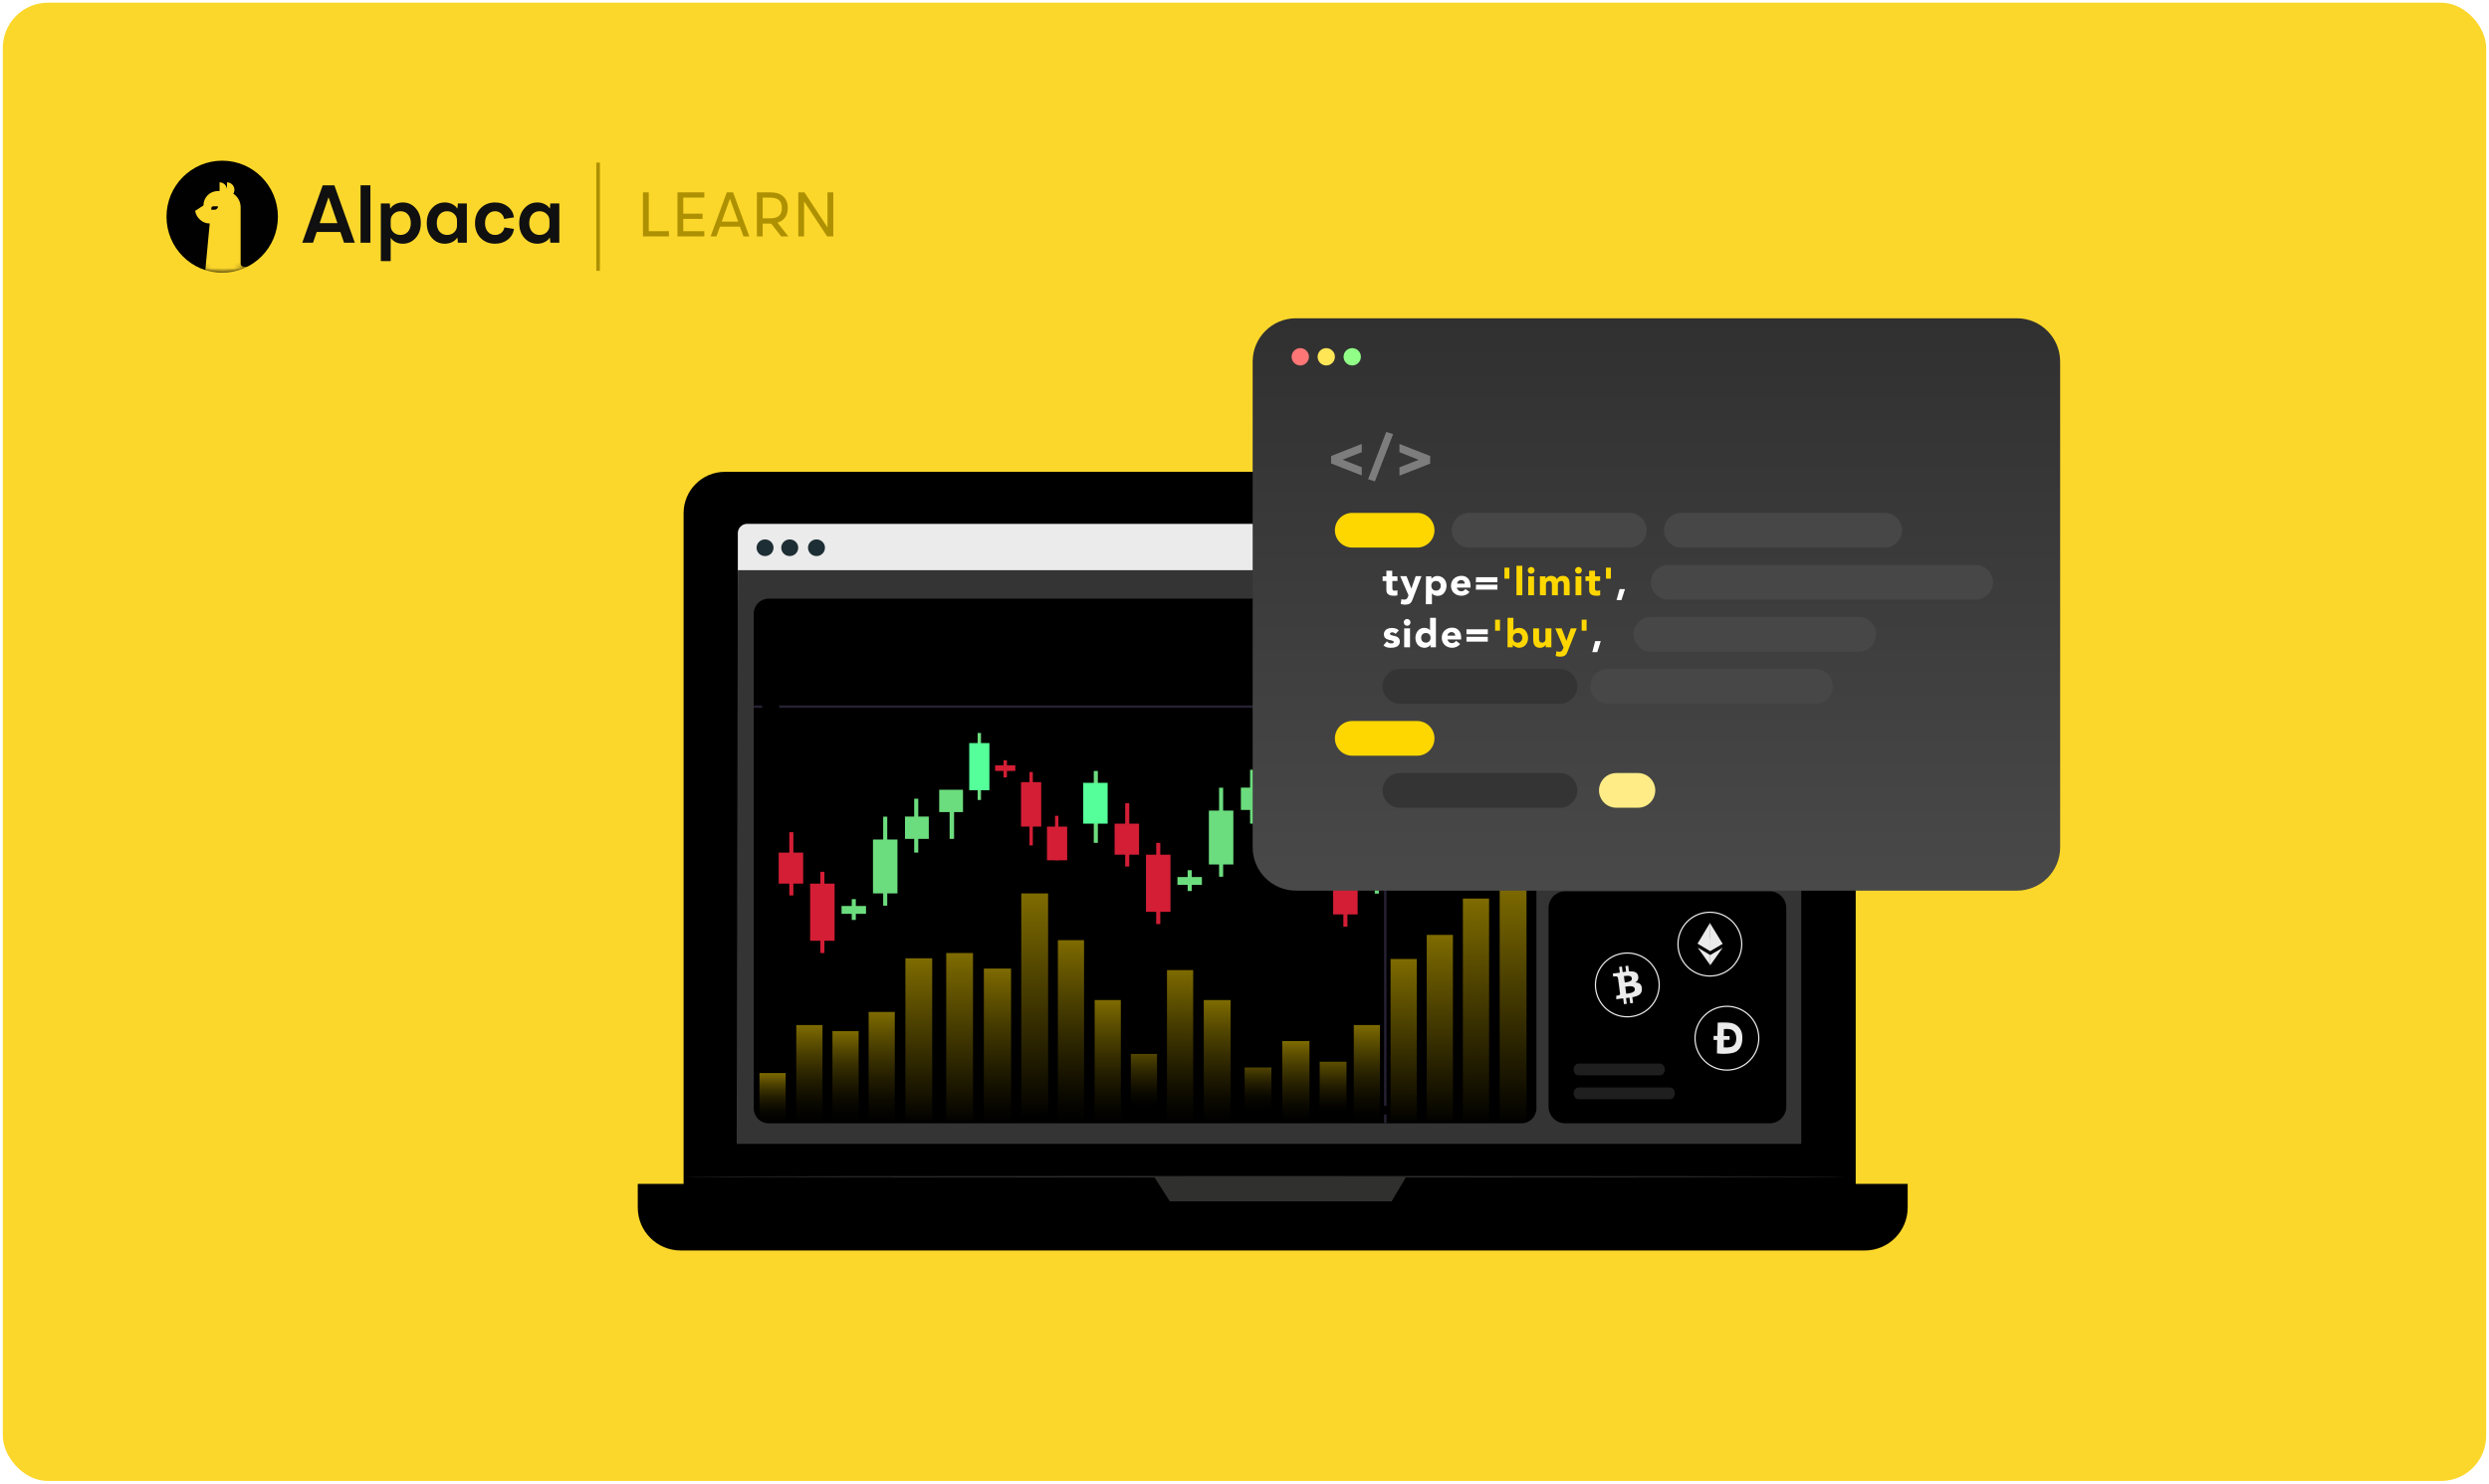 <svg width="441" height="263" viewBox="0 0 441 263" fill="none" xmlns="http://www.w3.org/2000/svg">
<rect x="0.5" y="0.476" width="440" height="262" rx="8" fill="#FCD72B"/>
<path d="M60.96 43.021L60.305 41.116H56.116L55.462 43.021H53.556L57.178 32.84H59.243L62.865 43.021H60.96ZM56.64 39.545H59.782L58.24 35.036H58.182L56.64 39.545Z" fill="#101010"/>
<path d="M63.885 43.021V32.84H65.63V43.021H63.885Z" fill="#101010"/>
<path d="M71.374 35.88C72.285 35.88 73.041 36.219 73.643 36.898C74.254 37.577 74.559 38.459 74.559 39.545C74.559 40.621 74.254 41.499 73.643 42.178C73.032 42.857 72.275 43.196 71.374 43.196C70.908 43.196 70.486 43.104 70.108 42.92C69.73 42.726 69.449 42.478 69.264 42.178H69.221V46.28H67.475V36.054H69.061L69.133 36.941H69.192C69.376 36.621 69.667 36.364 70.064 36.17C70.462 35.977 70.898 35.88 71.374 35.88ZM70.966 41.64C71.509 41.64 71.946 41.45 72.275 41.072C72.615 40.694 72.784 40.185 72.784 39.545C72.784 38.895 72.615 38.381 72.275 38.003C71.946 37.625 71.509 37.436 70.966 37.436C70.472 37.436 70.055 37.596 69.715 37.916C69.386 38.226 69.221 38.609 69.221 39.065V40.011C69.221 40.466 69.386 40.854 69.715 41.174C70.055 41.484 70.472 41.64 70.966 41.64Z" fill="#101010"/>
<path d="M81.129 36.054H82.714V43.021H81.129L81.041 42.134H80.998C80.804 42.454 80.508 42.711 80.11 42.905C79.722 43.099 79.291 43.196 78.816 43.196C77.904 43.196 77.143 42.857 76.532 42.178C75.921 41.499 75.616 40.621 75.616 39.545C75.616 38.469 75.921 37.591 76.532 36.912C77.143 36.224 77.904 35.88 78.816 35.88C79.291 35.88 79.722 35.977 80.11 36.17C80.508 36.364 80.804 36.621 80.998 36.941H81.041L81.129 36.054ZM80.969 40.011V39.065C80.969 38.609 80.799 38.226 80.459 37.916C80.13 37.596 79.713 37.436 79.209 37.436C78.675 37.436 78.239 37.625 77.899 38.003C77.56 38.381 77.39 38.895 77.39 39.545C77.39 40.185 77.56 40.694 77.899 41.072C78.239 41.45 78.675 41.64 79.209 41.64C79.713 41.64 80.13 41.484 80.459 41.174C80.799 40.854 80.969 40.466 80.969 40.011Z" fill="#101010"/>
<path d="M87.713 43.196C86.675 43.196 85.822 42.857 85.153 42.178C84.493 41.499 84.164 40.621 84.164 39.545C84.164 38.469 84.493 37.591 85.153 36.912C85.822 36.224 86.68 35.88 87.728 35.88C88.61 35.88 89.357 36.122 89.968 36.607C90.578 37.082 90.947 37.722 91.073 38.527L89.313 38.803C89.245 38.386 89.061 38.057 88.76 37.814C88.469 37.562 88.12 37.436 87.713 37.436C87.199 37.436 86.772 37.63 86.433 38.018C86.103 38.396 85.938 38.905 85.938 39.545C85.938 40.185 86.103 40.694 86.433 41.072C86.772 41.45 87.204 41.64 87.728 41.64C88.135 41.64 88.489 41.523 88.789 41.291C89.1 41.048 89.293 40.718 89.371 40.301L91.073 40.578C90.947 41.363 90.573 41.998 89.953 42.483C89.332 42.958 88.586 43.196 87.713 43.196Z" fill="#101010"/>
<path d="M97.514 36.054H99.099V43.021H97.514L97.426 42.134H97.383C97.189 42.454 96.893 42.711 96.496 42.905C96.108 43.099 95.676 43.196 95.201 43.196C94.29 43.196 93.528 42.857 92.917 42.178C92.306 41.499 92.001 40.621 92.001 39.545C92.001 38.469 92.306 37.591 92.917 36.912C93.528 36.224 94.29 35.88 95.201 35.88C95.676 35.88 96.108 35.977 96.496 36.17C96.893 36.364 97.189 36.621 97.383 36.941H97.426L97.514 36.054ZM97.354 40.011V39.065C97.354 38.609 97.184 38.226 96.845 37.916C96.515 37.596 96.098 37.436 95.594 37.436C95.06 37.436 94.624 37.625 94.285 38.003C93.945 38.381 93.775 38.895 93.775 39.545C93.775 40.185 93.945 40.694 94.285 41.072C94.624 41.45 95.06 41.64 95.594 41.64C96.098 41.64 96.515 41.484 96.845 41.174C97.184 40.854 97.354 40.466 97.354 40.011Z" fill="#101010"/>
<path d="M39.37 48.338C44.821 48.338 49.24 43.892 49.24 38.407C49.24 32.922 44.821 28.476 39.37 28.476C33.919 28.476 29.5 32.922 29.5 38.407C29.5 43.892 33.919 48.338 39.37 48.338Z" fill="#010101"/>
<mask id="mask0_992_1928" style="mask-type:alpha" maskUnits="userSpaceOnUse" x="29" y="28" width="21" height="21">
<path d="M39.37 48.338C44.821 48.338 49.24 43.892 49.24 38.407C49.24 32.922 44.821 28.476 39.37 28.476C33.919 28.476 29.5 32.922 29.5 38.407C29.5 43.892 33.919 48.338 39.37 48.338Z" fill="black"/>
</mask>
<g mask="url(#mask0_992_1928)">
<path d="M43.181 47.268C43.035 47.268 42.896 47.21 42.793 47.106C42.69 47.003 42.633 46.863 42.633 46.716V36.73C42.633 36.254 42.515 35.785 42.29 35.366C42.065 34.947 41.739 34.591 41.343 34.331C41.465 34.13 41.531 33.9 41.535 33.665C41.54 33.43 41.482 33.198 41.367 32.992C41.253 32.787 41.087 32.617 40.885 32.498C40.683 32.379 40.454 32.316 40.22 32.316V33.42H40.201C40.15 33.111 39.991 32.831 39.753 32.629C39.516 32.427 39.215 32.316 38.904 32.316V33.861H38.465V33.864C37.816 33.892 37.202 34.172 36.753 34.644C36.303 35.116 36.052 35.745 36.052 36.399C36.052 36.403 36.052 36.407 36.052 36.411L34.577 37.37C34.676 37.992 34.992 38.558 35.469 38.966C35.945 39.375 36.463 39.599 37.089 39.599C37.113 39.599 37.136 39.599 37.16 39.599L36.272 49.001L42.578 49.442L42.907 48.614L49.209 48.394V47.268H43.181Z" fill="#FCD72B"/>
<path d="M37.451 36.868C37.451 36.788 37.483 36.711 37.539 36.654C37.596 36.597 37.672 36.565 37.752 36.565H38.63C38.63 36.726 38.566 36.88 38.453 36.994C38.34 37.108 38.186 37.172 38.026 37.172H37.423L37.451 36.868Z" fill="#010101"/>
</g>
<path d="M105.973 28.811V48.002" stroke="#AE9003" stroke-width="0.644"/>
<path d="M114.947 40.969H118.522V41.907H113.919V34.088H114.947V40.969ZM124.792 35.026H121.061V37.863H124.479V38.802H121.061V40.969H124.792V41.907H120.033V34.088H124.792V35.026ZM131.728 41.907L131.103 40.176H127.562L126.936 41.907H125.897L128.779 34.088H129.885L132.767 41.907H131.728ZM127.874 39.282H130.79L129.349 35.272H129.315L127.874 39.282ZM139.679 41.907H138.417L136.64 39.628H136.506H135.133V41.907H134.105V34.088H136.506C137.482 34.088 138.238 34.33 138.774 34.814C139.31 35.298 139.578 35.979 139.578 36.858C139.578 37.528 139.422 38.087 139.109 38.534C138.796 38.973 138.346 39.282 137.758 39.461L139.679 41.907ZM135.133 35.026V38.69H136.484C137.177 38.69 137.69 38.541 138.026 38.243C138.361 37.945 138.528 37.484 138.528 36.858C138.528 36.233 138.361 35.771 138.026 35.473C137.69 35.175 137.177 35.026 136.484 35.026H135.133ZM146.612 34.088H147.64V41.907H146.557L142.502 35.752H142.468V41.907H141.441V34.088H142.524L146.579 40.243H146.612V34.088Z" fill="#AE9003"/>
<g clip-path="url(#clip0_992_1928)">
<path d="M321.467 83.624H128.443C124.397 83.624 121.117 86.907 121.117 90.956V211.203C121.117 215.252 124.397 218.534 128.443 218.534H321.467C325.513 218.534 328.793 215.252 328.793 211.203V90.956C328.793 86.907 325.513 83.624 321.467 83.624Z" fill="black"/>
<path d="M113 209.821H338V214.027C338 218.22 334.598 221.627 330.405 221.627H120.595C116.405 221.627 113 218.222 113 214.027V209.821Z" fill="black"/>
<path d="M322.637 88.983H126.691V202.912H322.637V88.983Z" fill="black"/>
<path d="M204.483 208.555L207.275 212.919H246.562L249.153 208.555H204.483Z" fill="#30302F"/>
<path d="M327.008 208.555C327.008 208.627 280.914 208.688 224.066 208.688C167.219 208.688 121.117 208.627 121.117 208.555C121.117 208.482 167.201 208.421 224.066 208.421C280.932 208.421 327.008 208.482 327.008 208.555Z" fill="#30302F"/>
<path d="M132.373 92.842H317.357C318.266 92.842 319.004 93.581 319.004 94.49V200.902C319.004 201.811 318.266 202.55 317.357 202.55H132.373C131.464 202.55 130.728 201.811 130.728 200.904V94.488C130.728 93.578 131.466 92.842 132.373 92.842Z" fill="#EBEBEB"/>
<path d="M319.147 202.726H130.525L130.728 101.058H319.147V202.726Z" fill="#343434"/>
<path d="M137.055 97.078C137.055 97.895 136.382 98.556 135.551 98.556C134.72 98.556 134.047 97.895 134.047 97.078C134.047 96.262 134.72 95.601 135.551 95.601C136.382 95.601 137.055 96.262 137.055 97.078Z" fill="#1E2E35"/>
<path d="M146.169 97.078C146.169 97.895 145.496 98.556 144.665 98.556C143.834 98.556 143.161 97.895 143.161 97.078C143.161 96.262 143.834 95.601 144.665 95.601C145.496 95.601 146.169 96.262 146.169 97.078Z" fill="#1E2E35"/>
<path d="M141.429 97.078C141.429 97.895 140.756 98.556 139.925 98.556C139.094 98.556 138.421 97.895 138.421 97.078C138.421 96.262 139.094 95.601 139.925 95.601C140.756 95.601 141.429 96.262 141.429 97.078Z" fill="#1E2E35"/>
<path d="M269.573 106.098H136.194C134.731 106.098 133.545 107.285 133.545 108.749V196.44C133.545 197.904 134.731 199.09 136.194 199.09H269.573C271.036 199.09 272.222 197.904 272.222 196.44V108.749C272.222 107.285 271.036 106.098 269.573 106.098Z" fill="black"/>
<path d="M313.536 140.701H277.331C275.697 140.701 274.371 142.028 274.371 143.664V153.231C274.371 154.866 275.697 156.193 277.331 156.193H313.536C315.17 156.193 316.496 154.866 316.496 153.231V143.664C316.496 142.028 315.17 140.701 313.536 140.701Z" fill="black"/>
<g opacity="0.9">
<path opacity="0.9" d="M294.976 147.138C294.976 146.565 294.592 146.098 294.123 146.098H279.669C279.194 146.098 278.81 146.565 278.81 147.138C278.81 147.711 279.194 148.178 279.669 148.178H294.123C294.597 148.178 294.976 147.711 294.976 147.138Z" fill="#262626"/>
<path opacity="0.9" d="M296.744 151.369C296.744 150.796 296.36 150.329 295.89 150.329H279.664C279.189 150.329 278.805 150.796 278.805 151.369C278.805 151.942 279.189 152.409 279.664 152.409H295.89C296.365 152.409 296.744 151.942 296.744 151.369Z" fill="#262626"/>
</g>
<path d="M313.536 123.574H277.331C275.697 123.574 274.371 124.901 274.371 126.537V136.104C274.371 137.74 275.697 139.066 277.331 139.066H313.536C315.17 139.066 316.496 137.74 316.496 136.104V126.537C316.496 124.901 315.17 123.574 313.536 123.574Z" fill="black"/>
<g opacity="0.9">
<path opacity="0.9" d="M294.976 130.014C294.976 129.441 294.592 128.974 294.123 128.974H279.669C279.194 128.974 278.81 129.441 278.81 130.014C278.81 130.587 279.194 131.054 279.669 131.054H294.123C294.597 131.054 294.976 130.587 294.976 130.014Z" fill="#262626"/>
<path opacity="0.9" d="M296.744 134.242C296.744 133.669 296.36 133.202 295.89 133.202H279.664C279.189 133.202 278.805 133.669 278.805 134.242C278.805 134.815 279.189 135.282 279.664 135.282H295.89C296.365 135.282 296.744 134.815 296.744 134.242Z" fill="#262626"/>
</g>
<path d="M313.536 106.098H277.331C275.697 106.098 274.371 107.424 274.371 109.06V118.627C274.371 120.263 275.697 121.59 277.331 121.59H313.536C315.17 121.59 316.496 120.263 316.496 118.627V109.06C316.496 107.424 315.17 106.098 313.536 106.098Z" fill="black"/>
<path d="M313.536 157.967H277.331C275.697 157.967 274.371 159.294 274.371 160.929V196.126C274.371 197.761 275.697 199.088 277.331 199.088H313.536C315.17 199.088 316.496 197.761 316.496 196.126V160.929C316.496 159.294 315.17 157.967 313.536 157.967Z" fill="black"/>
<g opacity="0.9">
<path opacity="0.9" d="M294.976 189.546C294.976 188.973 294.592 188.506 294.123 188.506H279.669C279.194 188.506 278.81 188.973 278.81 189.546C278.81 190.119 279.194 190.586 279.669 190.586H294.123C294.597 190.586 294.976 190.119 294.976 189.546Z" fill="#262626"/>
<path opacity="0.9" d="M296.744 193.777C296.744 193.204 296.36 192.737 295.89 192.737H279.664C279.189 192.737 278.805 193.204 278.805 193.777C278.805 194.35 279.189 194.817 279.664 194.817H295.89C296.365 194.817 296.744 194.35 296.744 193.777Z" fill="#262626"/>
</g>
<path d="M165.168 169.841H160.417V199.027H165.168V169.841Z" fill="url(#paint0_linear_992_1928)" fill-opacity="0.5"/>
<path d="M158.539 179.35H153.9V199.03H158.539V179.35Z" fill="url(#paint1_linear_992_1928)" fill-opacity="0.5"/>
<path d="M152.132 182.75H147.492V199.113H152.132V182.75Z" fill="url(#paint2_linear_992_1928)" fill-opacity="0.5"/>
<path d="M145.725 181.672H141.085V199.03H145.725V181.672Z" fill="url(#paint3_linear_992_1928)" fill-opacity="0.5"/>
<path d="M139.204 190.184H134.565V199.028H139.204V190.184Z" fill="url(#paint4_linear_992_1928)" fill-opacity="0.5"/>
<path d="M172.398 168.906H167.656V199.1H172.398V168.906Z" fill="url(#paint5_linear_992_1928)" fill-opacity="0.5"/>
<path d="M179.14 171.662H174.322V199.1H179.14V171.662Z" fill="url(#paint6_linear_992_1928)" fill-opacity="0.5"/>
<path d="M185.703 158.344H180.95V199.113H185.703V158.344Z" fill="url(#paint7_linear_992_1928)" fill-opacity="0.5"/>
<path d="M218.036 177.242H213.285V199.1H218.036V177.242Z" fill="url(#paint8_linear_992_1928)" fill-opacity="0.5"/>
<path d="M211.407 171.934H206.768V199.098H211.407V171.934Z" fill="url(#paint9_linear_992_1928)" fill-opacity="0.5"/>
<path d="M205 186.794H200.36V199.183H205V186.794Z" fill="url(#paint10_linear_992_1928)" fill-opacity="0.5"/>
<path d="M198.59 177.242H193.95V199.1H198.59V177.242Z" fill="url(#paint11_linear_992_1928)" fill-opacity="0.5"/>
<path d="M192.072 166.627H187.433V199.1H192.072V166.627Z" fill="url(#paint12_linear_992_1928)" fill-opacity="0.5"/>
<path d="M225.267 189.189H220.524V199.171H225.267V189.189Z" fill="url(#paint13_linear_992_1928)" fill-opacity="0.5"/>
<path d="M232.008 184.506H227.19V199.171H232.008V184.506Z" fill="url(#paint14_linear_992_1928)" fill-opacity="0.5"/>
<path d="M238.571 188.171H233.818V199.183H238.571V188.171Z" fill="url(#paint15_linear_992_1928)" fill-opacity="0.5"/>
<path d="M270.464 156.721H265.714V199.1H270.464V156.721Z" fill="url(#paint16_linear_992_1928)" fill-opacity="0.5"/>
<path d="M263.836 159.251H259.196V199.1H263.836V159.251Z" fill="url(#paint17_linear_992_1928)" fill-opacity="0.5"/>
<path d="M257.429 165.69H252.789V199.183H257.429V165.69Z" fill="url(#paint18_linear_992_1928)" fill-opacity="0.5"/>
<path d="M251.021 169.959H246.382V199.1H251.021V169.959Z" fill="url(#paint19_linear_992_1928)" fill-opacity="0.5"/>
<path d="M244.501 181.672H239.861V199.1H244.501V181.672Z" fill="url(#paint20_linear_992_1928)" fill-opacity="0.5"/>
<path fill-rule="evenodd" clip-rule="evenodd" d="M173.217 141.784V129.908H173.814V141.784H173.217Z" fill="#6CDD7E"/>
<path fill-rule="evenodd" clip-rule="evenodd" d="M177.809 137.785V134.74H178.407V137.785H177.809Z" fill="#D31E35"/>
<path fill-rule="evenodd" clip-rule="evenodd" d="M182.401 149.842V136.83H182.999V149.842H182.401Z" fill="#D31E35"/>
<path fill-rule="evenodd" clip-rule="evenodd" d="M186.933 152.467V144.588H187.53V152.467H186.933Z" fill="#D31E35"/>
<path d="M175.303 131.697H171.726V140.053H175.303V131.697Z" fill="#55FF99"/>
<path d="M184.488 138.621H180.91V146.5H184.488V138.621Z" fill="#D31E35"/>
<path d="M179.896 135.636H176.318V136.634H179.896V135.636Z" fill="#D31E35"/>
<path d="M189.08 146.5H185.502V152.47H189.08V146.5Z" fill="#D31E35"/>
<path fill-rule="evenodd" clip-rule="evenodd" d="M193.795 136.641V149.377H194.518V136.641H193.795Z" fill="#6CDD7E"/>
<path fill-rule="evenodd" clip-rule="evenodd" d="M199.364 142.36V153.575H200.087V142.36H199.364Z" fill="#D31E35"/>
<path fill-rule="evenodd" clip-rule="evenodd" d="M204.859 149.377V163.776H205.582V149.377H204.859Z" fill="#D31E35"/>
<path fill-rule="evenodd" clip-rule="evenodd" d="M210.426 154.226V157.917H211.149V154.226H210.426Z" fill="#6CDD7E"/>
<path fill-rule="evenodd" clip-rule="evenodd" d="M215.994 139.609V155.384H216.718V139.609H215.994Z" fill="#6CDD7E"/>
<path fill-rule="evenodd" clip-rule="evenodd" d="M221.49 136.425V145.978H222.214V136.425H221.49Z" fill="#6CDD7E"/>
<path fill-rule="evenodd" clip-rule="evenodd" d="M227.765 135.37V143.548H228.556V135.37H227.765Z" fill="#6CDD7E"/>
<path d="M196.253 138.742H191.914V145.978H196.253V138.742Z" fill="#55FF99"/>
<path d="M201.822 145.978H197.483V151.477H201.822V145.978Z" fill="#D31E35"/>
<path d="M207.388 151.477H203.049V161.607H207.388V151.477Z" fill="#D31E35"/>
<path d="M218.525 143.661H214.187V153.213H218.525V143.661Z" fill="#6CDD7E"/>
<path d="M212.957 155.439H208.618V156.829H212.957V155.439Z" fill="#6CDD7E"/>
<path d="M224.077 139.591H219.859V143.548H224.077V139.591Z" fill="#6CDD7E"/>
<path d="M230.14 134.843H225.922V138.8H230.14V134.843Z" fill="#6CDD7E"/>
<path fill-rule="evenodd" clip-rule="evenodd" d="M139.85 147.488V158.703H140.573V147.488H139.85Z" fill="#D31E35"/>
<path fill-rule="evenodd" clip-rule="evenodd" d="M145.346 154.507V168.906H146.069V154.507H145.346Z" fill="#D31E35"/>
<path fill-rule="evenodd" clip-rule="evenodd" d="M150.912 159.354V163.045H151.635V159.354H150.912Z" fill="#6CDD7E"/>
<path fill-rule="evenodd" clip-rule="evenodd" d="M156.48 144.737V160.512H157.204V144.737H156.48Z" fill="#6CDD7E"/>
<path fill-rule="evenodd" clip-rule="evenodd" d="M161.976 141.553V151.105H162.7V141.553H161.976Z" fill="#6CDD7E"/>
<path fill-rule="evenodd" clip-rule="evenodd" d="M168.253 140.498V148.676H169.044V140.498H168.253Z" fill="#6CDD7E"/>
<path d="M142.308 151.105H137.969V156.605H142.308V151.105Z" fill="#D31E35"/>
<path d="M147.876 156.605H143.538V166.735H147.876V156.605Z" fill="#D31E35"/>
<path d="M159.011 148.789H154.673V158.341H159.011V148.789Z" fill="#6CDD7E"/>
<path d="M153.443 160.57H149.104V161.959H153.443V160.57Z" fill="#6CDD7E"/>
<path d="M164.563 144.719H160.345V148.676H164.563V144.719Z" fill="#6CDD7E"/>
<path d="M170.626 139.97H166.408V143.928H170.626V139.97Z" fill="#6CDD7E"/>
<path fill-rule="evenodd" clip-rule="evenodd" d="M265.887 137.114V125.238H266.485V137.114H265.887Z" fill="#6CDD7E"/>
<path d="M267.974 127.029H264.396V135.385H267.974V127.029Z" fill="#55FF99"/>
<path fill-rule="evenodd" clip-rule="evenodd" d="M232.52 142.82V154.035H233.243V142.82H232.52Z" fill="#D31E35"/>
<path fill-rule="evenodd" clip-rule="evenodd" d="M238.016 149.837V164.235H238.739V149.837H238.016Z" fill="#D31E35"/>
<path fill-rule="evenodd" clip-rule="evenodd" d="M243.582 154.686V158.377H244.305V154.686H243.582Z" fill="#6CDD7E"/>
<path fill-rule="evenodd" clip-rule="evenodd" d="M249.151 140.068V155.844H249.874V140.068H249.151Z" fill="#6CDD7E"/>
<path fill-rule="evenodd" clip-rule="evenodd" d="M254.647 136.885V146.437H255.37V136.885H254.647Z" fill="#6CDD7E"/>
<path fill-rule="evenodd" clip-rule="evenodd" d="M260.924 135.83V144.008H261.715V135.83H260.924Z" fill="#6CDD7E"/>
<path d="M234.978 146.438H230.639V151.937H234.978V146.438Z" fill="#D31E35"/>
<path d="M240.547 151.937H236.208V162.067H240.547V151.937Z" fill="#D31E35"/>
<path d="M251.682 144.121H247.343V153.673H251.682V144.121Z" fill="#6CDD7E"/>
<path d="M246.113 155.902H241.774V157.291H246.113V155.902Z" fill="#6CDD7E"/>
<path d="M257.233 140.051H253.015V144.008H257.233V140.051Z" fill="#6CDD7E"/>
<path d="M263.296 135.302H259.078V139.259H263.296V135.302Z" fill="#6CDD7E"/>
<path d="M133.545 125.238H135.052" stroke="#262133" stroke-width="0.43" stroke-miterlimit="10"/>
<path d="M138.067 125.238H269.209" stroke="#262133" stroke-width="0.43" stroke-miterlimit="10"/>
<path d="M270.716 125.238H272.222" stroke="#262133" stroke-width="0.43" stroke-miterlimit="10"/>
<path d="M245.443 106.098V107.605" stroke="#262133" stroke-width="0.43" stroke-miterlimit="10"/>
<path d="M245.443 110.708V195.972" stroke="#262133" stroke-width="0.43" stroke-miterlimit="10"/>
<path d="M245.443 197.522V199.03" stroke="#262133" stroke-width="0.43" stroke-miterlimit="10"/>
<path d="M246.203 121.592H244.682V128.883H246.203V121.592Z" fill="#262133"/>
<path d="M249.086 125.999V124.476H241.8V125.999H249.086Z" fill="#262133"/>
<path d="M309.667 132.993C309.667 132.953 309.664 132.913 309.662 132.873C309.657 132.77 309.649 132.667 309.634 132.564C309.621 132.468 309.604 132.375 309.584 132.282C309.556 132.162 309.521 132.044 309.478 131.928C309.438 131.823 309.393 131.72 309.34 131.617C309.315 131.569 309.29 131.521 309.262 131.473C309.255 131.463 309.257 131.453 309.262 131.441C309.29 131.358 309.315 131.275 309.343 131.189C309.36 131.129 309.38 131.069 309.396 131.009C309.436 130.868 309.473 130.727 309.506 130.584C309.506 130.576 309.511 130.571 309.511 130.564C309.511 130.556 309.516 130.556 309.524 130.559C309.524 130.544 309.526 130.531 309.524 130.516V130.511C309.539 130.509 309.534 130.501 309.529 130.494C309.529 130.491 309.529 130.489 309.529 130.486C309.539 130.476 309.539 130.461 309.544 130.448C309.546 130.438 309.544 130.426 309.549 130.416C309.549 130.416 309.551 130.408 309.554 130.403C309.554 130.398 309.546 130.396 309.551 130.393C309.566 130.388 309.559 130.378 309.559 130.37C309.559 130.36 309.574 130.35 309.559 130.34C309.559 130.34 309.561 130.34 309.564 130.34C309.571 130.34 309.571 130.335 309.569 130.333C309.564 130.318 309.576 130.303 309.569 130.29V130.285C309.584 130.28 309.579 130.27 309.579 130.262C309.576 130.25 309.591 130.24 309.579 130.227C309.579 130.227 309.579 130.225 309.581 130.225C309.589 130.225 309.589 130.217 309.589 130.212C309.596 130.19 309.589 130.167 309.599 130.144C309.611 130.122 309.596 130.092 309.609 130.069C309.601 130.061 309.611 130.054 309.611 130.049C309.611 130.026 309.611 130.001 309.619 129.979C309.619 129.976 309.619 129.973 309.616 129.971C309.614 129.966 309.614 129.966 309.621 129.963C309.621 129.963 309.624 129.961 309.624 129.958C309.624 129.938 309.637 129.921 309.624 129.901C309.624 129.898 309.624 129.893 309.624 129.891C309.627 129.875 309.637 129.86 309.624 129.843C309.624 129.84 309.624 129.833 309.627 129.833C309.634 129.833 309.632 129.828 309.632 129.825C309.632 129.793 309.634 129.762 309.634 129.73C309.634 129.72 309.639 129.71 309.627 129.702C309.624 129.702 309.627 129.692 309.627 129.69C309.634 129.685 309.632 129.674 309.632 129.667C309.632 129.647 309.632 129.627 309.629 129.607C309.629 129.599 309.632 129.587 309.621 129.582C309.619 129.582 309.619 129.574 309.621 129.571C309.632 129.559 309.624 129.549 309.621 129.536C309.621 129.534 309.616 129.529 309.621 129.529C309.632 129.521 309.627 129.511 309.624 129.501C309.624 129.486 309.611 129.471 309.614 129.453C309.614 129.443 309.614 129.428 309.611 129.416C309.611 129.413 309.611 129.408 309.611 129.406C309.606 129.398 309.601 129.391 309.601 129.383C309.601 129.37 309.609 129.355 309.591 129.35V129.348C309.604 129.33 309.586 129.318 309.584 129.305C309.584 129.29 309.571 129.278 309.571 129.262C309.571 129.252 309.571 129.245 309.559 129.242C309.556 129.242 309.556 129.24 309.556 129.237C309.556 129.212 309.551 129.21 309.536 129.192C309.529 129.182 309.534 129.167 309.519 129.162C309.526 129.152 309.521 129.149 309.514 129.149C309.514 129.142 309.514 129.134 309.509 129.129C309.503 129.124 309.486 129.129 309.498 129.112C309.498 129.112 309.496 129.112 309.493 129.112C309.471 129.112 309.446 129.112 309.423 129.112C309.406 129.112 309.391 129.119 309.373 129.122C309.343 129.122 309.315 129.132 309.285 129.137C309.28 129.137 309.278 129.144 309.27 129.144C309.235 129.154 309.2 129.159 309.167 129.177C309.139 129.192 309.107 129.192 309.084 129.215H309.079C309.062 129.215 309.049 129.227 309.036 129.235C309.011 129.25 308.984 129.26 308.961 129.278C308.939 129.295 308.911 129.303 308.888 129.32C308.873 129.333 308.856 129.343 308.836 129.353C308.818 129.36 308.803 129.378 308.788 129.391C308.765 129.411 308.74 129.423 308.718 129.446C308.705 129.458 308.685 129.466 308.675 129.479C308.662 129.494 308.65 129.509 308.63 129.514C308.63 129.514 308.625 129.516 308.625 129.519C308.625 129.534 308.615 129.536 308.605 129.539C308.6 129.539 308.595 129.544 308.595 129.551C308.595 129.556 308.59 129.561 308.587 129.561C308.564 129.564 308.559 129.592 308.539 129.599C308.529 129.602 308.519 129.614 308.512 129.624C308.504 129.634 308.489 129.639 308.489 129.657C308.462 129.69 308.429 129.72 308.401 129.75C308.351 129.803 308.303 129.858 308.256 129.913C308.2 129.979 308.148 130.044 308.092 130.112C308.08 130.129 308.065 130.147 308.052 130.164C308.045 130.174 308.04 130.177 308.027 130.172C307.899 130.124 307.769 130.089 307.636 130.061C307.54 130.041 307.445 130.029 307.349 130.016C307.196 129.999 307.043 129.999 306.89 130.001C306.787 130.004 306.684 130.011 306.581 130.026C306.41 130.049 306.245 130.089 306.084 130.147C306.061 130.154 306.039 130.162 306.016 130.172C306.006 130.174 306.001 130.172 305.996 130.167C305.928 130.094 305.863 130.021 305.793 129.948C305.707 129.858 305.624 129.767 305.537 129.682C305.534 129.68 305.529 129.674 305.527 129.669C305.514 129.659 305.509 129.644 305.496 129.637C305.476 129.624 305.469 129.602 305.446 129.592C305.434 129.587 305.431 129.571 305.421 129.564C305.411 129.554 305.401 129.544 305.386 129.539C305.373 129.536 305.373 129.519 305.363 129.511C305.358 129.506 305.346 129.511 305.346 129.499C305.336 129.499 305.331 129.491 305.331 129.486C305.331 129.479 305.326 129.479 305.323 129.476C305.313 129.466 305.303 129.453 305.285 129.451C305.283 129.431 305.263 129.428 305.253 129.416C305.245 129.406 305.23 129.403 305.225 129.396C305.21 129.376 305.185 129.368 305.17 129.35C305.165 129.343 305.157 129.338 305.147 129.335C305.135 129.33 305.125 129.318 305.112 129.308C305.09 129.29 305.065 129.275 305.039 129.262C305.032 129.257 305.032 129.245 305.014 129.245C305.004 129.245 304.992 129.232 304.979 129.225C304.954 129.212 304.929 129.197 304.904 129.185C304.864 129.167 304.821 129.147 304.778 129.134C304.758 129.127 304.738 129.122 304.718 129.119C304.69 129.114 304.66 129.112 304.633 129.104C304.615 129.099 304.595 129.102 304.582 129.109C304.562 129.122 304.545 129.139 304.532 129.159C304.527 129.167 304.525 129.182 304.51 129.182V129.185C304.515 129.2 304.505 129.212 304.497 129.22C304.487 129.23 304.497 129.252 304.475 129.252C304.472 129.252 304.472 129.257 304.475 129.26C304.48 129.265 304.475 129.27 304.475 129.273C304.462 129.275 304.47 129.29 304.459 129.295C304.464 129.308 304.454 129.315 304.449 129.323C304.449 129.323 304.449 129.343 304.444 129.35C304.434 129.373 304.439 129.396 304.429 129.418C304.422 129.436 304.419 129.458 304.429 129.479C304.429 129.481 304.429 129.486 304.427 129.489C304.419 129.496 304.414 129.506 304.427 129.514V129.521C304.412 129.521 304.419 129.534 304.417 129.544C304.414 129.564 304.422 129.584 304.417 129.604C304.414 129.617 304.409 129.629 304.409 129.644C304.409 129.659 304.414 129.669 304.417 129.685C304.417 129.705 304.417 129.727 304.417 129.747C304.417 129.783 304.422 129.818 304.412 129.85C304.407 129.87 304.414 129.893 304.419 129.913C304.424 129.941 304.419 129.968 304.419 129.999C304.419 130.006 304.414 130.016 304.427 130.019C304.429 130.019 304.429 130.026 304.427 130.031C304.417 130.041 304.419 130.051 304.427 130.064C304.432 130.069 304.434 130.076 304.429 130.082C304.424 130.089 304.427 130.097 304.429 130.104C304.429 130.109 304.429 130.114 304.429 130.119C304.429 130.127 304.422 130.134 304.437 130.137C304.437 130.137 304.439 130.142 304.437 130.142C304.422 130.149 304.434 130.159 304.432 130.167C304.439 130.167 304.442 130.169 304.444 130.174C304.444 130.182 304.444 130.187 304.437 130.187C304.437 130.19 304.437 130.195 304.437 130.197C304.457 130.205 304.444 130.215 304.439 130.225C304.439 130.237 304.429 130.252 304.449 130.26V130.265C304.449 130.265 304.447 130.283 304.449 130.29C304.454 130.295 304.449 130.3 304.449 130.305C304.449 130.315 304.439 130.328 304.457 130.335C304.457 130.335 304.457 130.338 304.457 130.34C304.447 130.35 304.452 130.358 304.459 130.365C304.462 130.365 304.459 130.37 304.459 130.373C304.459 130.383 304.447 130.398 304.464 130.406C304.467 130.406 304.467 130.411 304.464 130.413C304.454 130.418 304.462 130.423 304.464 130.428C304.464 130.431 304.472 130.433 304.47 130.436C304.462 130.448 304.47 130.463 304.47 130.476C304.47 130.486 304.485 130.494 304.477 130.509C304.477 130.514 304.485 130.516 304.482 130.524C304.475 130.539 304.487 130.551 304.49 130.564C304.49 130.571 304.495 130.581 304.492 130.589C304.492 130.594 304.492 130.599 304.492 130.602C304.5 130.602 304.502 130.604 304.502 130.612C304.517 130.677 304.53 130.742 304.545 130.805C304.562 130.875 304.58 130.948 304.6 131.019C304.638 131.147 304.678 131.272 304.726 131.396C304.733 131.413 304.741 131.433 304.748 131.451C304.751 131.458 304.751 131.466 304.748 131.476C304.703 131.566 304.66 131.657 304.623 131.75C304.575 131.865 304.532 131.986 304.495 132.107C304.47 132.187 304.447 132.27 304.429 132.353C304.409 132.441 304.394 132.529 304.379 132.619C304.369 132.689 304.362 132.76 304.354 132.83C304.349 132.883 304.344 132.933 304.346 132.986C304.346 133.034 304.346 133.079 304.354 133.119C304.354 133.119 304.362 133.189 304.379 133.257C304.419 133.426 304.547 133.622 304.56 133.642C304.615 133.727 304.731 133.893 304.916 134.069C305.039 134.184 305.147 134.262 305.235 134.328C305.326 134.393 305.416 134.453 305.511 134.508C305.511 134.508 305.516 134.508 305.516 134.513H305.521C305.521 134.513 305.521 134.513 305.521 134.518C305.521 134.518 305.529 134.518 305.529 134.523C305.529 134.523 305.534 134.523 305.534 134.529C305.539 134.529 305.544 134.529 305.547 134.536L305.557 134.544C305.557 134.544 305.562 134.544 305.564 134.549H305.567C305.567 134.549 305.574 134.551 305.574 134.556C305.587 134.561 305.597 134.566 305.607 134.576H305.609C305.609 134.576 305.627 134.586 305.634 134.591C305.634 134.591 305.647 134.596 305.65 134.601H305.652C305.677 134.611 305.7 134.626 305.722 134.639C305.838 134.699 305.956 134.752 306.076 134.8C306.142 134.825 306.209 134.85 306.277 134.873C306.285 134.875 306.29 134.883 306.295 134.885V134.88H306.3L306.295 134.885C306.45 134.938 306.606 134.978 306.769 134.996C306.91 135.013 307.051 135.011 307.191 134.993C307.307 134.978 307.42 134.956 307.53 134.925C307.676 134.885 307.819 134.838 307.959 134.777C308.143 134.702 308.318 134.611 308.487 134.506C308.675 134.388 308.853 134.257 309.016 134.104C309.154 133.976 309.275 133.835 309.378 133.674C309.488 133.501 309.541 133.335 309.571 133.247C309.606 133.147 309.629 133.059 309.644 132.991L309.667 132.993ZM308.231 130.23C308.276 130.19 308.316 130.144 308.359 130.102C308.411 130.051 308.464 129.999 308.522 129.951C308.549 129.928 308.577 129.901 308.605 129.878C308.647 129.843 308.693 129.808 308.735 129.772C308.76 129.752 308.788 129.735 308.816 129.715C308.841 129.695 308.868 129.677 308.898 129.659C308.921 129.644 308.946 129.632 308.969 129.617C309.001 129.597 309.034 129.582 309.067 129.564C309.109 129.541 309.154 129.524 309.2 129.506C309.207 129.504 309.217 129.501 309.227 129.499C309.24 129.494 309.25 129.501 309.257 129.519C309.265 129.534 309.272 129.551 309.278 129.566C309.288 129.589 309.295 129.614 309.303 129.639C309.31 129.672 309.318 129.707 309.323 129.74V129.755C309.323 129.755 309.325 129.76 309.323 129.762V129.783C309.323 129.783 309.33 129.783 309.325 129.79C309.325 129.798 309.33 129.808 309.328 129.815C309.333 129.823 309.333 129.828 309.328 129.835C309.328 129.848 309.328 129.86 309.328 129.873C309.333 129.873 309.333 129.875 309.333 129.881V129.948C309.333 129.948 309.333 129.956 309.328 129.956C309.328 129.973 309.328 129.991 309.328 130.006C309.333 130.011 309.333 130.014 309.328 130.019C309.328 130.034 309.325 130.046 309.325 130.061C309.33 130.066 309.328 130.069 309.323 130.071V130.087C309.323 130.087 309.33 130.102 309.32 130.107V130.122C309.32 130.122 309.32 130.127 309.318 130.129C309.325 130.144 309.318 130.159 309.318 130.174C309.318 130.182 309.323 130.19 309.313 130.195C309.313 130.232 309.303 130.27 309.295 130.308C309.288 130.355 309.278 130.403 309.267 130.451C309.26 130.489 309.25 130.529 309.24 130.566C309.222 130.637 309.202 130.705 309.182 130.772C309.167 130.825 309.149 130.88 309.132 130.933C309.114 130.988 309.094 131.044 309.077 131.099C309.077 131.104 309.074 131.112 309.067 131.114C309.059 131.114 309.059 131.107 309.057 131.104C309.026 131.059 308.996 131.014 308.964 130.971C308.934 130.928 308.901 130.885 308.866 130.843C308.818 130.785 308.77 130.727 308.718 130.672C308.688 130.639 308.655 130.607 308.62 130.574C308.59 130.546 308.559 130.519 308.529 130.491C308.514 130.476 308.494 130.466 308.482 130.448C308.474 130.448 308.469 130.441 308.462 130.438C308.411 130.398 308.359 130.355 308.303 130.318C308.278 130.3 308.253 130.283 308.226 130.267C308.205 130.252 308.205 130.245 308.223 130.23H308.231ZM307.882 131.687C307.884 131.649 307.902 131.617 307.927 131.589C307.952 131.559 307.982 131.534 308.017 131.514C308.065 131.486 308.118 131.486 308.168 131.506C308.231 131.531 308.281 131.574 308.303 131.639C308.326 131.7 308.311 131.752 308.266 131.797C308.261 131.803 308.256 131.805 308.251 131.805C308.218 131.813 308.183 131.815 308.148 131.815C308.135 131.815 308.123 131.815 308.113 131.815C308.06 131.815 308.007 131.813 307.954 131.797C307.947 131.797 307.942 131.792 307.934 131.792C307.887 131.777 307.877 131.73 307.882 131.692V131.687ZM307.605 132.471C307.615 132.413 307.648 132.365 307.688 132.323C307.731 132.275 307.779 132.237 307.831 132.202C307.982 132.104 308.135 132.009 308.298 131.928C308.371 131.893 308.444 131.863 308.524 131.848C308.547 131.843 308.572 131.843 308.597 131.845C308.607 131.845 308.612 131.853 308.615 131.86C308.64 131.906 308.645 131.956 308.647 132.004C308.647 132.021 308.647 132.039 308.647 132.054C308.647 132.091 308.647 132.132 308.642 132.169C308.642 132.179 308.637 132.184 308.632 132.192C308.585 132.247 308.527 132.29 308.462 132.325C308.248 132.441 308.02 132.501 307.779 132.524C307.733 132.529 307.688 132.529 307.646 132.516C307.641 132.516 307.633 132.514 307.628 132.509C307.605 132.498 307.603 132.491 307.605 132.466V132.471ZM306.194 132.23C306.26 132.275 306.32 132.328 306.363 132.395C306.378 132.421 306.39 132.448 306.395 132.478C306.398 132.493 306.395 132.503 306.38 132.511C306.363 132.521 306.345 132.526 306.325 132.529C306.297 132.531 306.272 132.534 306.245 132.531C306.134 132.526 306.026 132.506 305.918 132.481C305.785 132.448 305.657 132.403 305.534 132.34C305.466 132.305 305.401 132.262 305.351 132.205C305.343 132.197 305.341 132.189 305.341 132.179C305.333 132.102 305.328 132.024 305.343 131.948C305.348 131.926 305.356 131.903 305.366 131.88C305.373 131.865 305.383 131.86 305.398 131.86C305.454 131.86 305.504 131.87 305.557 131.888C305.657 131.921 305.75 131.968 305.843 132.019C305.963 132.086 306.081 132.157 306.197 132.232L306.194 132.23ZM305.858 131.524C305.891 131.546 305.921 131.571 305.941 131.607C305.971 131.652 305.981 131.7 305.958 131.75C305.948 131.772 305.928 131.782 305.906 131.787C305.855 131.803 305.803 131.808 305.75 131.808C305.74 131.808 305.73 131.808 305.72 131.808C305.682 131.808 305.647 131.808 305.609 131.8C305.592 131.8 305.579 131.79 305.569 131.777C305.529 131.725 305.521 131.662 305.557 131.604C305.602 131.529 305.667 131.486 305.758 131.486C305.793 131.486 305.825 131.501 305.853 131.521L305.858 131.524ZM304.743 130.848C304.731 130.805 304.718 130.762 304.706 130.722C304.698 130.695 304.69 130.664 304.683 130.634C304.678 130.609 304.67 130.584 304.663 130.559C304.65 130.514 304.643 130.468 304.633 130.423C304.625 130.388 304.618 130.35 304.61 130.315C304.605 130.283 304.598 130.25 304.595 130.217C304.595 130.192 304.588 130.167 304.585 130.142C304.585 130.139 304.585 130.134 304.585 130.132C304.575 130.034 304.572 129.938 304.575 129.84C304.575 129.805 304.585 129.77 304.585 129.735C304.59 129.702 304.598 129.669 304.605 129.639C304.61 129.619 304.618 129.597 304.628 129.577C304.638 129.551 304.643 129.526 304.663 129.506C304.668 129.499 304.675 129.499 304.68 129.504C304.706 129.516 304.731 129.524 304.756 129.534C304.781 129.544 304.803 129.556 304.826 129.564C304.856 129.574 304.881 129.592 304.909 129.607C304.934 129.622 304.962 129.637 304.987 129.652C305.027 129.68 305.067 129.707 305.107 129.735C305.155 129.767 305.2 129.803 305.245 129.84C305.265 129.858 305.285 129.875 305.308 129.891C305.336 129.913 305.363 129.936 305.388 129.958C305.419 129.984 305.449 130.011 305.476 130.039C305.524 130.087 305.572 130.132 305.622 130.179C305.642 130.2 305.66 130.217 305.68 130.237C305.692 130.25 305.692 130.255 305.677 130.265C305.647 130.283 305.617 130.303 305.589 130.325C305.559 130.348 305.527 130.37 305.496 130.396C305.469 130.418 305.441 130.438 305.416 130.461H305.411C305.371 130.496 305.333 130.529 305.296 130.564C305.265 130.592 305.24 130.619 305.213 130.649C305.2 130.662 305.188 130.674 305.175 130.687C305.135 130.732 305.092 130.777 305.055 130.825C305.027 130.86 304.997 130.896 304.972 130.931C304.944 130.968 304.916 131.009 304.889 131.049C304.874 131.069 304.859 131.089 304.849 131.109C304.849 131.112 304.844 131.117 304.839 131.114C304.834 131.114 304.831 131.109 304.829 131.104C304.816 131.059 304.798 131.014 304.783 130.966C304.771 130.926 304.758 130.885 304.746 130.845L304.743 130.848ZM309.197 133.709C308.861 134.172 308.444 134.378 308.155 134.521C307.869 134.664 307.512 134.84 307.01 134.853C306.92 134.853 306.521 134.858 306.056 134.669C305.763 134.551 305.587 134.413 305.265 134.162C304.942 133.91 304.731 133.74 304.567 133.438C304.472 133.262 304.427 133.096 304.402 132.978C304.457 132.971 304.512 132.963 304.567 132.958C304.726 132.946 304.881 132.953 305.037 132.986C305.18 133.016 305.313 133.066 305.441 133.137C305.579 133.215 305.7 133.31 305.81 133.423C305.823 133.436 305.835 133.448 305.848 133.463C305.858 133.476 305.86 133.471 305.865 133.461C305.888 133.403 305.916 133.345 305.943 133.29C306.009 133.157 306.089 133.034 306.187 132.921C306.272 132.823 306.37 132.74 306.483 132.674C306.601 132.606 306.727 132.564 306.86 132.544C307.051 132.514 307.239 132.536 307.42 132.599C307.62 132.669 307.781 132.795 307.909 132.963C308.022 133.114 308.097 133.282 308.153 133.458C308.158 133.473 308.158 133.476 308.17 133.463C308.283 133.348 308.406 133.247 308.547 133.167C308.723 133.066 308.911 133.003 309.112 132.978C309.262 132.958 309.411 132.961 309.561 132.978C309.506 133.164 309.406 133.433 309.202 133.709H309.197Z" fill="#EBEBEB"/>
<path d="M307.038 132.936C306.958 132.936 306.877 132.936 306.799 132.936C306.717 132.936 306.654 133.001 306.654 133.081C306.654 133.129 306.654 133.177 306.654 133.227C306.654 133.323 306.717 133.4 306.787 133.456C306.852 133.508 306.928 133.549 307.005 133.579C307.018 133.584 307.023 133.589 307.023 133.604C307.023 133.659 307.023 133.714 307.023 133.77C307.023 133.79 307.023 133.792 307.003 133.79C306.988 133.79 306.98 133.795 306.975 133.805C306.96 133.828 306.945 133.85 306.933 133.875C306.927 133.883 306.922 133.888 306.912 133.885C306.815 133.885 306.717 133.885 306.619 133.88C306.611 133.88 306.601 133.88 306.601 133.868C306.601 133.855 306.594 133.853 306.581 133.853C306.513 133.853 306.443 133.853 306.375 133.853C306.368 133.853 306.36 133.848 306.358 133.858C306.355 133.868 306.358 133.875 306.365 133.883C306.38 133.895 306.393 133.908 306.408 133.92C306.415 133.928 306.42 133.936 306.42 133.946C306.42 133.971 306.425 133.996 306.43 134.021C306.44 134.064 306.44 134.064 306.483 134.059C306.496 134.059 306.501 134.059 306.503 134.074C306.518 134.139 306.538 134.204 306.571 134.262C306.591 134.295 306.591 134.295 306.611 134.262C306.619 134.252 306.626 134.242 306.626 134.23C306.626 134.144 306.624 134.061 306.621 133.976C306.621 133.961 306.624 133.958 306.639 133.961C306.754 133.981 306.872 133.993 306.993 133.996C307.158 134.001 307.322 133.988 307.485 133.961C307.505 133.958 307.505 133.958 307.505 133.978C307.505 134.041 307.505 134.101 307.505 134.164C307.505 134.207 307.507 134.247 307.538 134.28C307.54 134.282 307.54 134.29 307.548 134.29C307.553 134.29 307.553 134.282 307.555 134.277C307.578 134.219 307.6 134.162 307.625 134.104C307.63 134.091 307.633 134.071 307.643 134.064C307.656 134.056 307.673 134.061 307.688 134.064C307.698 134.064 307.703 134.061 307.706 134.049C307.721 133.986 307.738 133.926 307.754 133.863C307.756 133.85 307.754 133.848 307.743 133.848C307.681 133.848 307.618 133.848 307.555 133.848C307.54 133.848 307.533 133.85 307.525 133.863C307.52 133.87 307.518 133.88 307.502 133.88C307.42 133.88 307.334 133.88 307.251 133.88C307.241 133.88 307.236 133.878 307.231 133.868C307.219 133.848 307.204 133.828 307.194 133.807C307.186 133.79 307.174 133.782 307.156 133.787C307.143 133.787 307.138 133.785 307.138 133.77C307.138 133.712 307.138 133.654 307.138 133.594C307.138 133.584 307.141 133.579 307.153 133.574C307.206 133.556 307.254 133.531 307.297 133.496C307.374 133.436 307.43 133.358 307.442 133.257C307.45 133.202 307.442 133.147 307.447 133.091C307.447 133.059 307.44 133.031 307.422 133.006C307.392 132.961 307.347 132.931 307.292 132.926C307.209 132.921 307.128 132.926 307.046 132.926L307.038 132.936Z" fill="#EBEBEB"/>
<path d="M307.028 134.059C306.958 134.059 306.885 134.059 306.815 134.059C306.802 134.059 306.785 134.054 306.777 134.059C306.769 134.066 306.777 134.084 306.774 134.096C306.774 134.106 306.777 134.111 306.787 134.116C306.81 134.129 306.835 134.139 306.86 134.147C306.875 134.152 306.882 134.149 306.885 134.134C306.892 134.104 306.908 134.096 306.938 134.101C306.948 134.101 306.955 134.106 306.963 134.116C306.978 134.139 306.993 134.162 307.008 134.184C307.023 134.209 307.061 134.212 307.078 134.189C307.096 134.169 307.113 134.149 307.133 134.129C307.147 134.114 307.162 134.112 307.179 134.124L307.186 134.129C307.205 134.144 307.225 134.146 307.246 134.134C307.284 134.114 307.284 134.114 307.284 134.071C307.284 134.059 307.279 134.056 307.267 134.056C307.186 134.056 307.108 134.056 307.028 134.056V134.059Z" fill="#EBEBEB"/>
<path d="M307.01 137.553C310.14 137.553 312.677 135.015 312.677 131.883C312.677 128.751 310.14 126.212 307.01 126.212C303.881 126.212 301.344 128.751 301.344 131.883C301.344 135.015 303.881 137.553 307.01 137.553Z" stroke="white" stroke-width="0.215" stroke-miterlimit="10"/>
<path d="M290.249 172.971C290.309 173.227 290.292 173.436 290.226 173.604C290.159 173.775 290.038 173.911 289.88 174.021L289.744 174.114L289.907 174.132C290.204 174.164 290.447 174.252 290.618 174.423C290.789 174.594 290.897 174.853 290.912 175.242C290.929 175.72 290.771 176.039 290.49 176.265C290.204 176.494 289.782 176.629 289.267 176.727L289.212 176.737L289.219 176.792L289.345 177.762L288.845 177.828L288.72 176.873L288.712 176.813L288.652 176.82C288.491 176.84 288.328 176.86 288.157 176.88L288.097 176.888L288.105 176.948L288.23 177.908L287.731 177.973L287.605 177.001L287.598 176.941L287.537 176.948L287.362 176.968C287.274 176.978 287.183 176.988 287.093 177.001L286.357 177.097L286.38 176.463H286.4C286.443 176.456 286.5 176.448 286.558 176.443C286.616 176.436 286.671 176.428 286.714 176.423C286.734 176.421 286.754 176.418 286.767 176.416C286.772 176.416 286.779 176.416 286.784 176.413H286.789C286.887 176.396 286.952 176.35 286.992 176.29C287.03 176.23 287.04 176.164 287.04 176.119V176.112L286.837 174.544H286.842L286.834 174.423H286.819L286.676 173.318V173.308C286.651 173.24 286.611 173.162 286.536 173.107C286.46 173.051 286.36 173.024 286.227 173.039H286.222C286.222 173.039 286.209 173.039 286.202 173.039C286.189 173.039 286.169 173.041 286.149 173.044C286.106 173.049 286.048 173.057 285.993 173.064C285.935 173.072 285.88 173.079 285.838 173.087H285.828L285.757 172.546L286.493 172.451L286.553 172.446C286.681 172.428 286.814 172.411 286.947 172.391L287.005 172.381L286.998 172.323L286.872 171.363L287.372 171.298L287.495 172.237L287.502 172.298L287.562 172.288L287.615 172.28C287.763 172.258 287.911 172.235 288.055 172.217L288.115 172.21L288.107 172.15L287.987 171.217L288.486 171.152L288.612 172.112L288.619 172.172L288.68 172.165L288.732 172.157C289.134 172.139 289.476 172.175 289.737 172.298C289.993 172.418 290.176 172.627 290.254 172.974L290.249 172.971ZM288.13 176.119C288.15 176.119 288.17 176.114 288.193 176.112C288.449 176.081 288.845 176.036 289.167 175.911C289.327 175.848 289.463 175.767 289.553 175.667C289.641 175.566 289.689 175.443 289.666 175.285C289.646 175.122 289.571 175.011 289.463 174.936C289.353 174.858 289.207 174.815 289.041 174.798C288.707 174.76 288.321 174.818 288.06 174.858L288.034 174.863C288.012 174.865 287.989 174.87 287.967 174.873L288.13 176.119ZM288.722 173.951C288.855 173.896 288.966 173.828 289.039 173.737C289.109 173.649 289.147 173.539 289.129 173.393C289.109 173.245 289.046 173.144 288.958 173.077C288.868 173.006 288.747 172.969 288.609 172.948C288.333 172.911 288.012 172.961 287.796 172.996C287.771 173.001 287.748 173.004 287.728 173.006L287.874 174.127L287.916 174.122C288.13 174.097 288.459 174.059 288.725 173.951H288.722Z" fill="#EBEBEB"/>
<path d="M288.328 180.214C291.448 180.214 293.977 177.683 293.977 174.561C293.977 171.439 291.448 168.908 288.328 168.908C285.208 168.908 282.679 171.439 282.679 174.561C282.679 177.683 285.208 180.214 288.328 180.214Z" stroke="#EBEBEB" stroke-width="0.215" stroke-miterlimit="10"/>
<path d="M302.966 163.577L302.918 163.741L302.958 168.494L303.006 168.542L305.205 167.255L302.963 163.575L302.966 163.577Z" fill="#EBEBEB"/>
<path d="M302.966 163.577L300.786 167.22L303.006 168.544L302.986 166.238L302.963 163.58L302.966 163.577Z" fill="#EBEBEB"/>
<path d="M303.016 169.26L302.988 169.293L303.003 170.986L303.031 171.067L305.215 167.977L303.016 169.26Z" fill="#EBEBEB"/>
<path d="M303.031 171.067L303.016 169.261L300.794 167.939L303.031 171.067Z" fill="#EBEBEB"/>
<path d="M303.008 168.542L305.208 167.255L302.991 166.233L303.011 168.539L303.008 168.542Z" fill="#EBEBEB"/>
<path d="M300.789 167.22L303.011 168.544L302.991 166.238L300.789 167.223V167.22Z" fill="#EBEBEB"/>
<path d="M302.953 172.984C306.073 172.984 308.602 170.453 308.602 167.331C308.602 164.209 306.073 161.678 302.953 161.678C299.833 161.678 297.304 164.209 297.304 167.331C297.304 170.453 299.833 172.984 302.953 172.984Z" stroke="#EBEBEB" stroke-width="0.215" stroke-miterlimit="10"/>
<path d="M304.339 181.242C304.891 181.209 305.353 181.212 305.69 181.219C306.508 181.242 306.777 181.322 306.9 181.353C307.959 181.624 308.662 182.541 308.698 183.639C308.718 184.237 308.708 184.82 308.464 185.375C308.298 185.749 308.07 186.043 307.784 186.259C307.48 186.488 307.156 186.593 306.666 186.676C306.137 186.764 305.298 186.845 304.213 186.699C304.223 185.905 304.231 185.114 304.241 184.32L303.606 184.307L303.613 183.596H304.289C304.306 182.812 304.324 182.026 304.339 181.242ZM305.416 183.619L306.45 183.634V184.295L305.424 184.287C305.419 184.734 305.414 185.181 305.409 185.629C305.486 185.636 305.602 185.644 305.737 185.644C306.227 185.644 306.807 185.644 307.199 185.272C307.42 185.061 307.51 184.815 307.558 184.636C307.676 184.174 307.666 183.714 307.502 183.264C307.45 183.121 307.379 182.996 307.292 182.88C307.266 182.857 307.118 182.687 306.983 182.591C306.865 182.508 306.754 182.476 306.649 182.448C306.197 182.32 305.557 182.378 305.439 182.388L305.416 183.621V183.619Z" fill="#EBEBEB"/>
<path d="M305.973 189.656C309.093 189.656 311.623 187.125 311.623 184.003C311.623 180.881 309.093 178.35 305.973 178.35C302.854 178.35 300.324 180.881 300.324 184.003C300.324 187.125 302.854 189.656 305.973 189.656Z" stroke="#EBEBEB" stroke-width="0.215" stroke-miterlimit="10"/>
<path d="M306.561 147.415C305.823 147.415 305.087 147.415 304.349 147.415C304.294 147.415 304.238 147.38 304.186 147.362C304.206 147.309 304.213 147.244 304.248 147.204C304.547 146.867 304.851 146.53 305.157 146.201C305.2 146.156 305.278 146.121 305.341 146.121C306.834 146.116 308.331 146.118 309.825 146.121C309.87 146.121 309.93 146.151 309.953 146.189C309.968 146.214 309.943 146.284 309.915 146.314C309.609 146.658 309.305 147.003 308.989 147.334C308.936 147.39 308.828 147.42 308.745 147.42C308.017 147.427 307.289 147.422 306.558 147.422V147.415H306.561Z" fill="#EBEBEB"/>
<path d="M306.566 151.334C305.828 151.334 305.092 151.334 304.354 151.332C304.296 151.332 304.241 151.289 304.183 151.266C304.206 151.213 304.216 151.151 304.254 151.11C304.547 150.779 304.846 150.452 305.14 150.121C305.213 150.04 305.298 150.028 305.396 150.028C306.039 150.03 306.679 150.033 307.322 150.035C308.125 150.035 308.929 150.035 309.732 150.035C309.762 150.035 309.792 150.028 309.817 150.035C309.865 150.05 309.933 150.06 309.95 150.093C309.965 150.126 309.94 150.196 309.91 150.229C309.727 150.442 309.536 150.648 309.345 150.857C309.237 150.977 309.124 151.093 309.019 151.216C308.949 151.299 308.871 151.334 308.76 151.334C308.027 151.332 307.294 151.334 306.561 151.334H306.566Z" fill="#EBEBEB"/>
<path d="M307.578 149.375C306.845 149.375 306.114 149.375 305.381 149.375C305.273 149.375 305.195 149.342 305.122 149.262C304.831 148.935 304.532 148.613 304.241 148.284C304.208 148.247 304.178 148.174 304.193 148.138C304.208 148.103 304.284 148.081 304.334 148.081C305.815 148.078 307.297 148.078 308.778 148.076C308.878 148.076 308.949 148.106 309.016 148.181C309.315 148.513 309.617 148.842 309.915 149.176C309.945 149.209 309.971 149.279 309.955 149.314C309.94 149.347 309.873 149.375 309.827 149.375C309.079 149.377 308.329 149.377 307.58 149.377L307.578 149.375Z" fill="#EBEBEB"/>
<path d="M307.01 154.397C310.14 154.397 312.677 151.858 312.677 148.726C312.677 145.594 310.14 143.056 307.01 143.056C303.881 143.056 301.344 145.594 301.344 148.726C301.344 151.858 303.881 154.397 307.01 154.397Z" stroke="#EBEBEB" stroke-width="0.215" stroke-miterlimit="10"/>
<path d="M297.688 113.542H291.449V114.045H297.688V113.542Z" fill="#EBEBEB"/>
<path d="M297.226 114.045L297.497 113.793L295.682 112.108L296.026 111.738L298.504 114.045H297.964H297.226Z" fill="#EBEBEB"/>
<path d="M298.501 114.648H292.262V115.15H298.501V114.648Z" fill="#EBEBEB"/>
<path d="M292.724 114.648L292.456 114.899L294.268 116.587L293.927 116.954L291.449 114.648H291.989H292.724Z" fill="#EBEBEB"/>
<ellipse cx="282.679" cy="113.844" rx="5.85" ry="5.854" fill="#1F1F1F"/>
<ellipse cx="307.746" cy="113.844" rx="5.85" ry="5.854" fill="#1F1F1F"/>
</g>
<g filter="url(#filter0_d_992_1928)">
<g filter="url(#filter1_d_992_1928)">
<path d="M357.347 55.55H229.615C225.379 55.55 221.945 58.991 221.945 63.235V149.305C221.945 153.549 225.379 156.99 229.615 156.99H357.347C361.583 156.99 365.017 153.549 365.017 149.305V63.235C365.017 58.991 361.583 55.55 357.347 55.55Z" fill="url(#paint21_linear_992_1928)"/>
</g>
<path d="M239.587 90.9H251.093C251.907 90.9 252.687 91.224 253.262 91.8C253.838 92.377 254.161 93.159 254.161 93.974C254.161 94.789 253.838 95.571 253.262 96.148C252.687 96.724 251.907 97.048 251.093 97.048H239.587C238.773 97.048 237.993 96.724 237.417 96.148C236.842 95.571 236.519 94.789 236.519 93.974C236.519 93.159 236.842 92.377 237.417 91.8C237.993 91.224 238.773 90.9 239.587 90.9Z" fill="#FFD700"/>
<path d="M260.298 90.9H288.679C289.493 90.9 290.273 91.224 290.849 91.8C291.424 92.377 291.747 93.159 291.747 93.974C291.747 94.789 291.424 95.571 290.849 96.148C290.273 96.724 289.493 97.048 288.679 97.048H260.298C259.484 97.048 258.703 96.724 258.128 96.148C257.553 95.571 257.229 94.789 257.229 93.974C257.229 93.159 257.553 92.377 258.128 91.8C258.703 91.224 259.484 90.9 260.298 90.9Z" fill="#474747"/>
<path d="M248.025 118.566H276.406C277.22 118.566 278 118.89 278.575 119.466C279.151 120.042 279.474 120.824 279.474 121.64C279.474 122.455 279.151 123.237 278.575 123.813C278 124.39 277.22 124.714 276.406 124.714H248.025C247.211 124.714 246.43 124.39 245.855 123.813C245.28 123.237 244.956 122.455 244.956 121.64C244.956 120.824 245.28 120.042 245.855 119.466C246.43 118.89 247.211 118.566 248.025 118.566Z" fill="#343434"/>
<path d="M248.025 137.009H276.406C277.22 137.009 278 137.333 278.575 137.91C279.151 138.486 279.474 139.268 279.474 140.083C279.474 140.898 279.151 141.68 278.575 142.257C278 142.833 277.22 143.157 276.406 143.157H248.025C247.211 143.157 246.43 142.833 245.855 142.257C245.28 141.68 244.956 140.898 244.956 140.083C244.956 139.268 245.28 138.486 245.855 137.91C246.43 137.333 247.211 137.009 248.025 137.009Z" fill="#343434"/>
<path d="M286.378 137.009H290.213C291.027 137.009 291.807 137.333 292.383 137.91C292.958 138.486 293.281 139.268 293.281 140.083C293.281 140.898 292.958 141.68 292.383 142.257C291.807 142.833 291.027 143.157 290.213 143.157H286.378C285.564 143.157 284.784 142.833 284.208 142.257C283.633 141.68 283.31 140.898 283.31 140.083C283.31 139.268 283.633 138.486 284.208 137.91C284.784 137.333 285.564 137.009 286.378 137.009Z" fill="#FFEC86"/>
<path d="M239.587 127.787H251.093C251.907 127.787 252.687 128.111 253.262 128.688C253.838 129.264 254.161 130.046 254.161 130.861C254.161 131.677 253.838 132.458 253.262 133.035C252.687 133.611 251.907 133.935 251.093 133.935H239.587C238.773 133.935 237.993 133.611 237.417 133.035C236.842 132.458 236.519 131.677 236.519 130.861C236.519 130.046 236.842 129.264 237.417 128.688C237.993 128.111 238.773 127.787 239.587 127.787Z" fill="#FFD700"/>
<path d="M297.884 90.9H333.936C334.75 90.9 335.53 91.224 336.105 91.8C336.681 92.377 337.004 93.159 337.004 93.974C337.004 94.789 336.681 95.571 336.105 96.148C335.53 96.724 334.75 97.048 333.936 97.048H297.884C297.07 97.048 296.29 96.724 295.714 96.148C295.139 95.571 294.816 94.789 294.816 93.974C294.816 93.159 295.139 92.377 295.714 91.8C296.29 91.224 297.07 90.9 297.884 90.9Z" fill="#474747"/>
<path d="M292.514 109.344H329.333C330.147 109.344 330.928 109.668 331.503 110.244C332.078 110.821 332.402 111.602 332.402 112.418C332.402 113.233 332.078 114.015 331.503 114.591C330.928 115.168 330.147 115.492 329.333 115.492H292.514C291.701 115.492 290.92 115.168 290.345 114.591C289.769 114.015 289.446 113.233 289.446 112.418C289.446 111.602 289.769 110.821 290.345 110.244C290.92 109.668 291.701 109.344 292.514 109.344Z" fill="#474747"/>
<path d="M284.844 118.566H321.663C322.477 118.566 323.257 118.89 323.832 119.466C324.408 120.042 324.731 120.824 324.731 121.64C324.731 122.455 324.408 123.237 323.832 123.813C323.257 124.39 322.477 124.714 321.663 124.714H284.844C284.03 124.714 283.25 124.39 282.674 123.813C282.099 123.237 281.775 122.455 281.775 121.64C281.775 120.824 282.099 120.042 282.674 119.466C283.25 118.89 284.03 118.566 284.844 118.566Z" fill="#474747"/>
<path d="M295.583 100.122H350.044C350.858 100.122 351.638 100.446 352.214 101.022C352.789 101.599 353.112 102.381 353.112 103.196C353.112 104.011 352.789 104.793 352.214 105.37C351.638 105.946 350.858 106.27 350.044 106.27H295.583C294.769 106.27 293.988 105.946 293.413 105.37C292.838 104.793 292.514 104.011 292.514 103.196C292.514 102.381 292.838 101.599 293.413 101.022C293.988 100.446 294.769 100.122 295.583 100.122Z" fill="#474747"/>
<path d="M241.275 80.141L237.876 81.471L241.275 82.808V84.268L235.844 82.139V80.818L241.275 78.681V80.141ZM245.608 76.56L246.828 76.937L243.606 85.313L242.394 84.937L245.608 76.56ZM247.956 82.831L251.354 81.494L247.956 80.141V78.681L253.394 80.818V82.17L247.963 84.299L247.956 82.831Z" fill="#7D7D7D"/>
<path d="M230.382 64.772C231.229 64.772 231.916 64.084 231.916 63.235C231.916 62.386 231.229 61.698 230.382 61.698C229.535 61.698 228.848 62.386 228.848 63.235C228.848 64.084 229.535 64.772 230.382 64.772Z" fill="#FF7676"/>
<path d="M234.985 64.772C235.832 64.772 236.519 64.084 236.519 63.235C236.519 62.386 235.832 61.698 234.985 61.698C234.137 61.698 233.451 62.386 233.451 63.235C233.451 64.084 234.137 64.772 234.985 64.772Z" fill="#FFE657"/>
<path d="M239.587 64.772C240.434 64.772 241.121 64.084 241.121 63.235C241.121 62.386 240.434 61.698 239.587 61.698C238.74 61.698 238.053 62.386 238.053 63.235C238.053 64.084 238.74 64.772 239.587 64.772Z" fill="#91FF87"/>
<path d="M247.61 102.973H246.698V104.087C246.69 104.174 246.69 104.262 246.698 104.349C246.705 104.416 246.726 104.481 246.759 104.541C246.792 104.599 246.843 104.645 246.905 104.671C246.993 104.69 247.085 104.69 247.173 104.671H247.388C247.463 104.662 247.535 104.633 247.595 104.587V105.501C247.479 105.545 247.358 105.573 247.235 105.586C247.112 105.593 246.989 105.593 246.866 105.586C246.704 105.585 246.542 105.567 246.383 105.532C246.246 105.497 246.116 105.437 246 105.355C245.884 105.274 245.789 105.166 245.723 105.04C245.665 104.891 245.636 104.732 245.639 104.571V102.973H244.972V102.143H245.639V101.144H246.675V102.143H247.587L247.61 102.973ZM250.356 106.047C250.287 106.224 250.226 106.385 250.157 106.523C250.1 106.654 250.016 106.772 249.912 106.869C249.806 106.972 249.677 107.046 249.536 107.084C249.342 107.143 249.14 107.168 248.937 107.161C248.677 107.163 248.418 107.121 248.17 107.038L248.308 106.185C248.462 106.247 248.626 106.276 248.792 106.27C248.888 106.272 248.985 106.257 249.075 106.224C249.142 106.202 249.202 106.165 249.252 106.116C249.305 106.065 249.35 106.006 249.382 105.939L249.482 105.701L249.559 105.501L248.086 102.112H249.206L250.065 104.326L250.832 102.112H251.86L250.356 106.047ZM252.658 102.143H253.609V102.581C253.658 102.522 253.715 102.471 253.778 102.427C253.847 102.36 253.925 102.301 254.008 102.251C254.103 102.2 254.204 102.159 254.307 102.128C254.417 102.096 254.53 102.081 254.644 102.082C254.876 102.076 255.106 102.12 255.319 102.212C255.519 102.291 255.697 102.414 255.841 102.573C255.991 102.729 256.106 102.915 256.178 103.119C256.258 103.344 256.297 103.58 256.294 103.818C256.293 104.048 256.257 104.276 256.186 104.495C256.116 104.7 256.013 104.892 255.879 105.063C255.75 105.228 255.588 105.364 255.404 105.463C255.203 105.56 254.982 105.61 254.759 105.609C254.555 105.608 254.353 105.572 254.161 105.501C253.979 105.435 253.821 105.314 253.709 105.156V107.092H252.627L252.658 102.143ZM253.609 103.818C253.597 104.044 253.674 104.264 253.824 104.433C253.902 104.516 253.997 104.58 254.104 104.622C254.21 104.663 254.324 104.68 254.437 104.671C254.549 104.679 254.662 104.661 254.767 104.62C254.871 104.579 254.966 104.515 255.043 104.433C255.195 104.266 255.275 104.045 255.266 103.818C255.273 103.592 255.194 103.372 255.043 103.204C254.965 103.123 254.87 103.061 254.766 103.021C254.661 102.981 254.549 102.965 254.437 102.973C254.325 102.967 254.212 102.984 254.106 103.024C254.001 103.063 253.904 103.125 253.824 103.204C253.672 103.372 253.592 103.592 253.601 103.818H253.609ZM260.374 104.917C260.21 105.132 259.993 105.301 259.745 105.409C259.505 105.522 259.244 105.582 258.978 105.586C258.717 105.589 258.458 105.547 258.211 105.463C257.995 105.381 257.795 105.261 257.621 105.109C257.453 104.951 257.32 104.76 257.229 104.548C257.128 104.319 257.078 104.069 257.084 103.818C257.078 103.57 257.128 103.323 257.229 103.096C257.318 102.885 257.452 102.696 257.621 102.543C257.791 102.384 257.992 102.261 258.211 102.181C258.457 102.093 258.717 102.052 258.978 102.059C259.199 102.054 259.419 102.096 259.623 102.181C259.816 102.258 259.988 102.383 260.121 102.543C260.263 102.703 260.371 102.892 260.436 103.096C260.515 103.328 260.554 103.573 260.551 103.818V104.149H258.127C258.161 104.333 258.256 104.501 258.395 104.625C258.538 104.741 258.718 104.8 258.902 104.794C259.052 104.799 259.201 104.762 259.331 104.687C259.454 104.607 259.56 104.506 259.646 104.387L260.374 104.917ZM259.531 103.442C259.533 103.358 259.519 103.275 259.489 103.197C259.459 103.119 259.413 103.048 259.354 102.988C259.295 102.926 259.223 102.878 259.144 102.846C259.065 102.814 258.979 102.8 258.894 102.804C258.789 102.801 258.685 102.819 258.587 102.858C258.505 102.893 258.43 102.942 258.365 103.004C258.303 103.059 258.254 103.127 258.22 103.202C258.185 103.277 258.167 103.359 258.165 103.442H259.531ZM261.525 102.304H265.314V103.196H261.487L261.525 102.304ZM261.525 103.634H265.314V104.502H261.487L261.525 103.634ZM286.961 104.402H287.912L287.291 106.354H286.416L286.961 104.402Z" fill="white"/>
<path d="M266.557 100.606H267.431V102.558H266.557V100.606ZM268.689 100.276H269.725V105.501H268.689V100.276ZM270.768 102.143H271.804V105.501H270.768V102.143ZM270.684 101.083C270.686 100.923 270.75 100.77 270.864 100.658C270.977 100.546 271.13 100.483 271.29 100.483C271.368 100.481 271.447 100.496 271.519 100.526C271.592 100.557 271.658 100.602 271.712 100.66C271.768 100.715 271.813 100.78 271.844 100.853C271.874 100.926 271.889 101.004 271.888 101.083C271.888 101.244 271.824 101.398 271.712 101.513C271.656 101.568 271.591 101.612 271.518 101.641C271.445 101.67 271.368 101.684 271.29 101.682C271.211 101.684 271.132 101.67 271.058 101.641C270.984 101.612 270.917 101.568 270.86 101.513C270.747 101.398 270.684 101.244 270.684 101.083ZM272.839 102.143H273.836V102.596C273.872 102.526 273.919 102.461 273.974 102.404C274.036 102.334 274.108 102.274 274.189 102.228C274.276 102.176 274.369 102.135 274.465 102.105C274.789 102.018 275.133 102.054 275.432 102.205C275.619 102.302 275.766 102.462 275.846 102.658C275.946 102.466 276.098 102.307 276.283 102.197C276.478 102.099 276.694 102.052 276.912 102.059C277.108 102.052 277.302 102.092 277.48 102.174C277.629 102.244 277.756 102.353 277.848 102.489C277.945 102.627 278.011 102.784 278.04 102.95C278.081 103.137 278.101 103.327 278.101 103.519V105.501H277.081V103.542C277.082 103.401 277.045 103.263 276.974 103.142C276.937 103.083 276.885 103.035 276.822 103.005C276.76 102.975 276.69 102.964 276.621 102.973C276.518 102.968 276.415 102.989 276.322 103.034C276.244 103.066 276.177 103.119 276.13 103.188C276.08 103.263 276.044 103.346 276.022 103.434C276.015 103.531 276.015 103.629 276.022 103.726V105.501H274.964V103.726C274.964 103.665 274.964 103.588 274.964 103.503C274.957 103.417 274.939 103.331 274.91 103.25C274.884 103.171 274.836 103.102 274.772 103.05C274.696 102.991 274.6 102.963 274.504 102.973C274.391 102.967 274.279 102.994 274.182 103.05C274.098 103.091 274.031 103.159 273.99 103.242C273.945 103.326 273.917 103.417 273.905 103.511C273.898 103.616 273.898 103.721 273.905 103.826V105.501H272.839V102.143ZM279.152 102.143H280.188V105.501H279.152V102.143ZM279.068 101.083C279.067 101.004 279.082 100.926 279.112 100.853C279.143 100.78 279.187 100.715 279.244 100.66C279.3 100.603 279.366 100.559 279.439 100.528C279.512 100.497 279.591 100.482 279.67 100.482C279.749 100.482 279.827 100.497 279.901 100.528C279.974 100.559 280.04 100.603 280.096 100.66C280.152 100.715 280.197 100.78 280.228 100.853C280.258 100.926 280.273 101.004 280.272 101.083C280.272 101.244 280.208 101.398 280.096 101.513C279.98 101.622 279.828 101.682 279.67 101.682C279.512 101.682 279.359 101.622 279.244 101.513C279.131 101.398 279.068 101.244 279.068 101.083ZM283.509 102.973H282.596V104.087C282.596 104.18 282.596 104.264 282.596 104.349C282.604 104.416 282.625 104.481 282.658 104.541C282.693 104.597 282.743 104.643 282.803 104.671C282.892 104.689 282.983 104.689 283.072 104.671H283.31C283.385 104.662 283.456 104.633 283.517 104.587V105.501C283.401 105.545 283.279 105.573 283.156 105.586H282.796C282.633 105.585 282.471 105.567 282.312 105.532C282.173 105.497 282.04 105.437 281.921 105.355C281.811 105.272 281.721 105.164 281.66 105.04C281.595 104.893 281.564 104.733 281.568 104.571V102.973H280.909V102.143H281.568V101.144H282.604V102.143H283.517L283.509 102.973ZM284.545 100.606H285.419V102.558H284.545V100.606Z" fill="#FFD700"/>
<path d="M247.258 112.348C247.185 112.259 247.094 112.187 246.991 112.138C246.887 112.089 246.774 112.064 246.659 112.064C246.571 112.064 246.485 112.085 246.406 112.126C246.366 112.145 246.332 112.176 246.309 112.214C246.286 112.252 246.274 112.296 246.276 112.341C246.277 112.382 246.29 112.422 246.313 112.456C246.336 112.49 246.368 112.517 246.406 112.533C246.511 112.573 246.619 112.606 246.728 112.633L247.15 112.733C247.298 112.763 247.44 112.815 247.572 112.886C247.702 112.962 247.813 113.067 247.894 113.194C247.988 113.346 248.033 113.523 248.025 113.701C248.033 113.891 247.982 114.079 247.879 114.239C247.788 114.379 247.664 114.496 247.518 114.577C247.365 114.662 247.2 114.722 247.027 114.754C246.848 114.786 246.666 114.804 246.483 114.808C246.227 114.818 245.971 114.789 245.723 114.723C245.492 114.662 245.282 114.537 245.118 114.362L245.739 113.67C245.829 113.779 245.938 113.87 246.061 113.939C246.189 114.004 246.332 114.035 246.475 114.031C246.584 114.033 246.693 114.018 246.797 113.985C246.84 113.975 246.878 113.95 246.904 113.915C246.931 113.88 246.944 113.837 246.943 113.793C246.943 113.751 246.931 113.709 246.908 113.673C246.885 113.638 246.852 113.61 246.813 113.593C246.709 113.547 246.601 113.511 246.491 113.486L246.069 113.394C245.922 113.356 245.781 113.302 245.647 113.232C245.517 113.162 245.407 113.062 245.325 112.94C245.232 112.785 245.187 112.606 245.194 112.425C245.188 112.248 245.231 112.073 245.317 111.918C245.392 111.777 245.5 111.655 245.631 111.565C245.768 111.469 245.922 111.401 246.084 111.365C246.254 111.319 246.429 111.296 246.606 111.296C246.831 111.296 247.056 111.327 247.273 111.388C247.492 111.45 247.69 111.569 247.848 111.734L247.258 112.348ZM248.792 111.365H249.827V114.723H248.792V111.365ZM248.707 110.304C248.706 110.225 248.722 110.147 248.752 110.075C248.782 110.002 248.827 109.936 248.884 109.882C248.939 109.823 249.005 109.777 249.079 109.746C249.154 109.716 249.233 109.702 249.313 109.705C249.391 109.702 249.469 109.716 249.54 109.747C249.612 109.777 249.676 109.823 249.728 109.882C249.787 109.935 249.834 110 249.866 110.073C249.897 110.146 249.913 110.225 249.912 110.304C249.912 110.385 249.896 110.464 249.864 110.538C249.832 110.612 249.786 110.679 249.728 110.735C249.674 110.79 249.61 110.834 249.538 110.863C249.467 110.892 249.39 110.906 249.313 110.904C249.234 110.906 249.155 110.893 249.081 110.864C249.007 110.834 248.94 110.791 248.884 110.735C248.782 110.615 248.73 110.461 248.738 110.304H248.707ZM254.414 114.723H253.463V114.277C253.414 114.347 253.357 114.412 253.294 114.469C253.227 114.535 253.149 114.59 253.064 114.631C252.971 114.685 252.87 114.727 252.765 114.754C252.659 114.791 252.548 114.809 252.435 114.808C252.205 114.808 251.976 114.767 251.76 114.685C251.563 114.599 251.383 114.476 251.231 114.323C251.089 114.16 250.978 113.973 250.901 113.77C250.823 113.545 250.784 113.309 250.786 113.071C250.783 112.844 250.817 112.618 250.886 112.402C250.954 112.194 251.057 111.998 251.193 111.826C251.32 111.659 251.486 111.524 251.676 111.434C251.873 111.327 252.096 111.274 252.32 111.28C252.524 111.277 252.727 111.311 252.919 111.38C253.104 111.442 253.265 111.56 253.379 111.718V109.497H254.414V114.723ZM253.463 113.04C253.471 112.814 253.391 112.594 253.241 112.425C253.163 112.345 253.068 112.283 252.963 112.243C252.859 112.203 252.746 112.186 252.635 112.195C252.522 112.188 252.409 112.206 252.304 112.245C252.198 112.285 252.102 112.346 252.021 112.425C251.873 112.594 251.796 112.815 251.806 113.04C251.795 113.265 251.872 113.486 252.021 113.655C252.099 113.738 252.195 113.802 252.301 113.843C252.407 113.884 252.521 113.901 252.635 113.893C252.747 113.9 252.859 113.883 252.964 113.842C253.069 113.8 253.163 113.737 253.241 113.655C253.393 113.487 253.473 113.266 253.463 113.04ZM258.71 114.139C258.544 114.352 258.328 114.521 258.081 114.631C257.84 114.743 257.579 114.803 257.314 114.808C257.066 114.806 256.82 114.765 256.585 114.685C256.369 114.602 256.169 114.483 255.994 114.331C255.827 114.171 255.692 113.981 255.596 113.77C255.493 113.527 255.443 113.265 255.45 113.002C255.448 112.753 255.498 112.507 255.596 112.279C255.69 112.07 255.826 111.882 255.994 111.726C256.165 111.567 256.366 111.444 256.585 111.365C256.819 111.281 257.066 111.239 257.314 111.242C257.537 111.237 257.759 111.278 257.966 111.365C258.158 111.444 258.329 111.567 258.464 111.726C258.607 111.886 258.714 112.075 258.779 112.279C258.859 112.512 258.897 112.756 258.894 113.002V113.332H256.462C256.503 113.516 256.599 113.682 256.739 113.808C256.882 113.924 257.061 113.984 257.245 113.978C257.395 113.981 257.544 113.944 257.674 113.87C257.796 113.793 257.901 113.691 257.981 113.57L258.71 114.139ZM257.835 112.663C257.839 112.579 257.824 112.494 257.794 112.416C257.763 112.337 257.716 112.265 257.656 112.205C257.596 112.145 257.525 112.098 257.446 112.068C257.367 112.037 257.283 112.022 257.199 112.026C257.094 112.022 256.989 112.041 256.892 112.079C256.81 112.115 256.735 112.164 256.669 112.225C256.606 112.28 256.556 112.348 256.524 112.425C256.488 112.5 256.467 112.581 256.462 112.663H257.835ZM259.83 111.526H263.611V112.418H259.83V111.526ZM259.83 112.856H263.611V113.724H259.83V112.856ZM282.635 113.624H283.624L283.003 115.576H282.121L282.635 113.624Z" fill="white"/>
<path d="M264.9 109.828H265.767V111.78H264.9V109.828ZM267.109 109.497H268.145V111.718C268.258 111.562 268.416 111.444 268.597 111.38C268.792 111.312 268.997 111.278 269.203 111.28C269.428 111.272 269.651 111.326 269.848 111.434C270.035 111.525 270.198 111.659 270.323 111.826C270.464 111.995 270.568 112.191 270.63 112.402C270.702 112.618 270.738 112.844 270.737 113.071C270.74 113.309 270.701 113.545 270.622 113.77C270.546 113.974 270.432 114.162 270.285 114.323C270.137 114.478 269.96 114.601 269.763 114.685C269.548 114.767 269.319 114.809 269.088 114.808C268.966 114.801 268.847 114.772 268.735 114.723C268.631 114.695 268.53 114.653 268.436 114.6C268.354 114.555 268.276 114.501 268.206 114.439C268.145 114.381 268.091 114.316 268.045 114.247V114.723H267.109V109.497ZM268.06 113.04C268.052 113.265 268.129 113.484 268.275 113.655C268.353 113.738 268.449 113.802 268.555 113.843C268.661 113.884 268.775 113.901 268.889 113.893C269.001 113.9 269.114 113.883 269.218 113.842C269.323 113.8 269.417 113.737 269.495 113.655C269.571 113.573 269.631 113.476 269.669 113.37C269.707 113.265 269.724 113.152 269.717 113.04C269.725 112.927 269.71 112.814 269.673 112.707C269.636 112.6 269.578 112.502 269.502 112.418C269.424 112.337 269.33 112.275 269.225 112.235C269.12 112.195 269.008 112.179 268.896 112.187C268.784 112.181 268.671 112.198 268.565 112.238C268.46 112.277 268.364 112.339 268.283 112.418C268.133 112.59 268.054 112.812 268.06 113.04ZM274.872 114.723H273.875V114.27C273.832 114.338 273.783 114.402 273.729 114.462C273.67 114.53 273.6 114.587 273.522 114.631C273.434 114.685 273.338 114.727 273.238 114.754C273.127 114.793 273.01 114.811 272.893 114.808C272.675 114.815 272.458 114.776 272.256 114.692C272.1 114.613 271.967 114.494 271.873 114.346C271.782 114.193 271.722 114.023 271.696 113.847C271.663 113.628 271.648 113.407 271.65 113.186V111.365H272.686V113.009C272.686 113.101 272.686 113.209 272.686 113.309C272.693 113.406 272.713 113.502 272.747 113.593C272.781 113.678 272.836 113.752 272.908 113.808C273.002 113.869 273.112 113.899 273.223 113.893C273.334 113.897 273.445 113.874 273.545 113.824C273.623 113.778 273.686 113.712 273.729 113.632C273.776 113.546 273.807 113.452 273.821 113.355C273.829 113.248 273.829 113.14 273.821 113.032V111.365H274.872V114.723ZM277.825 115.269C277.756 115.445 277.687 115.607 277.626 115.745C277.568 115.876 277.485 115.994 277.38 116.091C277.275 116.193 277.146 116.267 277.004 116.306C276.81 116.364 276.608 116.39 276.406 116.383C276.145 116.384 275.886 116.343 275.639 116.26L275.777 115.407C275.929 115.477 276.093 115.514 276.26 115.515C276.357 115.517 276.453 115.502 276.544 115.468C276.61 115.447 276.671 115.41 276.721 115.361C276.774 115.312 276.816 115.251 276.843 115.184C276.883 115.107 276.919 115.027 276.951 114.946L277.027 114.754L275.562 111.365H276.682L277.541 113.578L278.308 111.365H279.367L277.825 115.269ZM280.241 109.828H281.108V111.78H280.241V109.828Z" fill="#FFD700"/>
</g>
<defs>
<filter id="filter0_d_992_1928" x="215.5" y="49.106" width="155.961" height="114.328" filterUnits="userSpaceOnUse" color-interpolation-filters="sRGB">
<feFlood flood-opacity="0" result="BackgroundImageFix"/>
<feColorMatrix in="SourceAlpha" type="matrix" values="0 0 0 0 0 0 0 0 0 0 0 0 0 0 0 0 0 0 127 0" result="hardAlpha"/>
<feOffset/>
<feGaussianBlur stdDeviation="3.222"/>
<feComposite in2="hardAlpha" operator="out"/>
<feColorMatrix type="matrix" values="0 0 0 0 0 0 0 0 0 0 0 0 0 0 0 0 0 0 0.25 0"/>
<feBlend mode="normal" in2="BackgroundImageFix" result="effect1_dropShadow_992_1928"/>
<feBlend mode="normal" in="SourceGraphic" in2="effect1_dropShadow_992_1928" result="shape"/>
</filter>
<filter id="filter1_d_992_1928" x="221.085" y="55.55" width="144.791" height="103.158" filterUnits="userSpaceOnUse" color-interpolation-filters="sRGB">
<feFlood flood-opacity="0" result="BackgroundImageFix"/>
<feColorMatrix in="SourceAlpha" type="matrix" values="0 0 0 0 0 0 0 0 0 0 0 0 0 0 0 0 0 0 127 0" result="hardAlpha"/>
<feOffset dy="0.859"/>
<feGaussianBlur stdDeviation="0.43"/>
<feComposite in2="hardAlpha" operator="out"/>
<feColorMatrix type="matrix" values="0 0 0 0 0 0 0 0 0 0 0 0 0 0 0 0 0 0 0.25 0"/>
<feBlend mode="normal" in2="BackgroundImageFix" result="effect1_dropShadow_992_1928"/>
<feBlend mode="normal" in="SourceGraphic" in2="effect1_dropShadow_992_1928" result="shape"/>
</filter>
<linearGradient id="paint0_linear_992_1928" x1="162.793" y1="169.841" x2="162.793" y2="199.027" gradientUnits="userSpaceOnUse">
<stop stop-color="#FDD600"/>
<stop offset="1" stop-color="#FDD600" stop-opacity="0"/>
</linearGradient>
<linearGradient id="paint1_linear_992_1928" x1="156.219" y1="179.35" x2="156.219" y2="199.027" gradientUnits="userSpaceOnUse">
<stop stop-color="#FDD600"/>
<stop offset="0.02" stop-color="#FDD600" stop-opacity="0.97"/>
<stop offset="0.24" stop-color="#FDD600" stop-opacity="0.68"/>
<stop offset="0.44" stop-color="#FDD600" stop-opacity="0.44"/>
<stop offset="0.62" stop-color="#FDD600" stop-opacity="0.25"/>
<stop offset="0.78" stop-color="#FDD600" stop-opacity="0.11"/>
<stop offset="0.91" stop-color="#FDD600" stop-opacity="0.03"/>
<stop offset="1" stop-color="#FDD600" stop-opacity="0"/>
</linearGradient>
<linearGradient id="paint2_linear_992_1928" x1="149.812" y1="182.75" x2="149.812" y2="199.113" gradientUnits="userSpaceOnUse">
<stop stop-color="#FDD600"/>
<stop offset="0.06" stop-color="#FDD600" stop-opacity="0.9"/>
<stop offset="0.21" stop-color="#FDD600" stop-opacity="0.66"/>
<stop offset="0.35" stop-color="#FDD600" stop-opacity="0.46"/>
<stop offset="0.5" stop-color="#FDD600" stop-opacity="0.3"/>
<stop offset="0.64" stop-color="#FDD600" stop-opacity="0.17"/>
<stop offset="0.77" stop-color="#FDD600" stop-opacity="0.07"/>
<stop offset="0.89" stop-color="#FDD600" stop-opacity="0.02"/>
<stop offset="1" stop-color="#FDD600" stop-opacity="0"/>
</linearGradient>
<linearGradient id="paint3_linear_992_1928" x1="143.405" y1="181.672" x2="143.405" y2="199.027" gradientUnits="userSpaceOnUse">
<stop stop-color="#FDD600"/>
<stop offset="0.14" stop-color="#FDD600" stop-opacity="0.8"/>
<stop offset="0.31" stop-color="#FDD600" stop-opacity="0.56"/>
<stop offset="0.48" stop-color="#FDD600" stop-opacity="0.36"/>
<stop offset="0.64" stop-color="#FDD600" stop-opacity="0.2"/>
<stop offset="0.78" stop-color="#FDD600" stop-opacity="0.09"/>
<stop offset="0.91" stop-color="#FDD600" stop-opacity="0.02"/>
<stop offset="1" stop-color="#FDD600" stop-opacity="0"/>
</linearGradient>
<linearGradient id="paint4_linear_992_1928" x1="136.884" y1="190.184" x2="136.884" y2="199.028" gradientUnits="userSpaceOnUse">
<stop stop-color="#FDD600"/>
<stop offset="0.11" stop-color="#FDD600" stop-opacity="0.8"/>
<stop offset="0.24" stop-color="#FDD600" stop-opacity="0.59"/>
<stop offset="0.37" stop-color="#FDD600" stop-opacity="0.41"/>
<stop offset="0.5" stop-color="#FDD600" stop-opacity="0.26"/>
<stop offset="0.63" stop-color="#FDD600" stop-opacity="0.15"/>
<stop offset="0.75" stop-color="#FDD600" stop-opacity="0.07"/>
<stop offset="0.88" stop-color="#FDD600" stop-opacity="0.02"/>
<stop offset="1" stop-color="#FDD600" stop-opacity="0"/>
</linearGradient>
<linearGradient id="paint5_linear_992_1928" x1="170.028" y1="168.906" x2="170.028" y2="199.1" gradientUnits="userSpaceOnUse">
<stop stop-color="#FDD600"/>
<stop offset="1" stop-color="#FDD600" stop-opacity="0"/>
</linearGradient>
<linearGradient id="paint6_linear_992_1928" x1="176.729" y1="171.662" x2="176.729" y2="199.1" gradientUnits="userSpaceOnUse">
<stop stop-color="#FDD600"/>
<stop offset="0.07" stop-color="#FDD600" stop-opacity="0.91"/>
<stop offset="0.33" stop-color="#FDD600" stop-opacity="0.59"/>
<stop offset="0.57" stop-color="#FDD600" stop-opacity="0.34"/>
<stop offset="0.76" stop-color="#FDD600" stop-opacity="0.16"/>
<stop offset="0.91" stop-color="#FDD600" stop-opacity="0.04"/>
<stop offset="1" stop-color="#FDD600" stop-opacity="0"/>
</linearGradient>
<linearGradient id="paint7_linear_992_1928" x1="183.328" y1="158.344" x2="183.328" y2="197.95" gradientUnits="userSpaceOnUse">
<stop stop-color="#FDD600"/>
<stop offset="1" stop-color="#FDD600" stop-opacity="0"/>
</linearGradient>
<linearGradient id="paint8_linear_992_1928" x1="215.661" y1="177.242" x2="215.661" y2="199.1" gradientUnits="userSpaceOnUse">
<stop stop-color="#FDD600"/>
<stop offset="0.05" stop-color="#FDD600" stop-opacity="0.93"/>
<stop offset="0.25" stop-color="#FDD600" stop-opacity="0.65"/>
<stop offset="0.45" stop-color="#FDD600" stop-opacity="0.42"/>
<stop offset="0.63" stop-color="#FDD600" stop-opacity="0.24"/>
<stop offset="0.78" stop-color="#FDD600" stop-opacity="0.11"/>
<stop offset="0.91" stop-color="#FDD600" stop-opacity="0.03"/>
<stop offset="1" stop-color="#FDD600" stop-opacity="0"/>
</linearGradient>
<linearGradient id="paint9_linear_992_1928" x1="209.087" y1="171.934" x2="209.087" y2="199.1" gradientUnits="userSpaceOnUse">
<stop stop-color="#FDD600"/>
<stop offset="0.07" stop-color="#FDD600" stop-opacity="0.91"/>
<stop offset="0.33" stop-color="#FDD600" stop-opacity="0.59"/>
<stop offset="0.57" stop-color="#FDD600" stop-opacity="0.34"/>
<stop offset="0.76" stop-color="#FDD600" stop-opacity="0.15"/>
<stop offset="0.91" stop-color="#FDD600" stop-opacity="0.04"/>
<stop offset="1" stop-color="#FDD600" stop-opacity="0"/>
</linearGradient>
<linearGradient id="paint10_linear_992_1928" x1="202.68" y1="183.893" x2="202.68" y2="196.281" gradientUnits="userSpaceOnUse">
<stop stop-color="#FDD600"/>
<stop offset="0.12" stop-color="#FDD600" stop-opacity="0.82"/>
<stop offset="0.3" stop-color="#FDD600" stop-opacity="0.57"/>
<stop offset="0.47" stop-color="#FDD600" stop-opacity="0.37"/>
<stop offset="0.64" stop-color="#FDD600" stop-opacity="0.21"/>
<stop offset="0.78" stop-color="#FDD600" stop-opacity="0.09"/>
<stop offset="0.91" stop-color="#FDD600" stop-opacity="0.02"/>
<stop offset="1" stop-color="#FDD600" stop-opacity="0"/>
</linearGradient>
<linearGradient id="paint11_linear_992_1928" x1="196.27" y1="177.242" x2="196.27" y2="199.1" gradientUnits="userSpaceOnUse">
<stop stop-color="#FDD600"/>
<stop offset="0.2" stop-color="#FDD600" stop-opacity="0.73"/>
<stop offset="0.42" stop-color="#FDD600" stop-opacity="0.47"/>
<stop offset="0.61" stop-color="#FDD600" stop-opacity="0.27"/>
<stop offset="0.78" stop-color="#FDD600" stop-opacity="0.12"/>
<stop offset="0.91" stop-color="#FDD600" stop-opacity="0.03"/>
<stop offset="1" stop-color="#FDD600" stop-opacity="0"/>
</linearGradient>
<linearGradient id="paint12_linear_992_1928" x1="189.752" y1="166.627" x2="189.752" y2="199.1" gradientUnits="userSpaceOnUse">
<stop stop-color="#FDD600"/>
<stop offset="0.03" stop-color="#FDD600" stop-opacity="0.96"/>
<stop offset="0.31" stop-color="#FDD600" stop-opacity="0.62"/>
<stop offset="0.56" stop-color="#FDD600" stop-opacity="0.35"/>
<stop offset="0.76" stop-color="#FDD600" stop-opacity="0.16"/>
<stop offset="0.91" stop-color="#FDD600" stop-opacity="0.04"/>
<stop offset="1" stop-color="#FDD600" stop-opacity="0"/>
</linearGradient>
<linearGradient id="paint13_linear_992_1928" x1="222.896" y1="187.108" x2="222.896" y2="197.09" gradientUnits="userSpaceOnUse">
<stop stop-color="#FDD600"/>
<stop offset="0.11" stop-color="#FDD600" stop-opacity="0.79"/>
<stop offset="0.24" stop-color="#FDD600" stop-opacity="0.59"/>
<stop offset="0.37" stop-color="#FDD600" stop-opacity="0.41"/>
<stop offset="0.5" stop-color="#FDD600" stop-opacity="0.26"/>
<stop offset="0.62" stop-color="#FDD600" stop-opacity="0.15"/>
<stop offset="0.75" stop-color="#FDD600" stop-opacity="0.06"/>
<stop offset="0.88" stop-color="#FDD600" stop-opacity="0.02"/>
<stop offset="1" stop-color="#FDD600" stop-opacity="0"/>
</linearGradient>
<linearGradient id="paint14_linear_992_1928" x1="229.597" y1="184.506" x2="229.597" y2="199.171" gradientUnits="userSpaceOnUse">
<stop stop-color="#FDD600"/>
<stop offset="0.16" stop-color="#FDD600" stop-opacity="0.74"/>
<stop offset="0.33" stop-color="#FDD600" stop-opacity="0.52"/>
<stop offset="0.49" stop-color="#FDD600" stop-opacity="0.33"/>
<stop offset="0.64" stop-color="#FDD600" stop-opacity="0.19"/>
<stop offset="0.78" stop-color="#FDD600" stop-opacity="0.08"/>
<stop offset="0.9" stop-color="#FDD600" stop-opacity="0.02"/>
<stop offset="1" stop-color="#FDD600" stop-opacity="0"/>
</linearGradient>
<linearGradient id="paint15_linear_992_1928" x1="236.196" y1="186.066" x2="236.196" y2="197.08" gradientUnits="userSpaceOnUse">
<stop stop-color="#FDD600"/>
<stop offset="0.04" stop-color="#FDD600" stop-opacity="0.94"/>
<stop offset="0.25" stop-color="#FDD600" stop-opacity="0.66"/>
<stop offset="0.45" stop-color="#FDD600" stop-opacity="0.42"/>
<stop offset="0.62" stop-color="#FDD600" stop-opacity="0.24"/>
<stop offset="0.78" stop-color="#FDD600" stop-opacity="0.11"/>
<stop offset="0.91" stop-color="#FDD600" stop-opacity="0.03"/>
<stop offset="1" stop-color="#FDD600" stop-opacity="0"/>
</linearGradient>
<linearGradient id="paint16_linear_992_1928" x1="268.089" y1="156.721" x2="268.089" y2="199.1" gradientUnits="userSpaceOnUse">
<stop stop-color="#FDD600"/>
<stop offset="1" stop-color="#FDD600" stop-opacity="0"/>
</linearGradient>
<linearGradient id="paint17_linear_992_1928" x1="261.516" y1="159.251" x2="261.516" y2="199.1" gradientUnits="userSpaceOnUse">
<stop stop-color="#FDD600"/>
<stop offset="1" stop-color="#FDD600" stop-opacity="0"/>
</linearGradient>
<linearGradient id="paint18_linear_992_1928" x1="255.109" y1="165.69" x2="255.109" y2="199.183" gradientUnits="userSpaceOnUse">
<stop stop-color="#FDD600"/>
<stop offset="1" stop-color="#FDD600" stop-opacity="0"/>
</linearGradient>
<linearGradient id="paint19_linear_992_1928" x1="248.702" y1="169.956" x2="248.702" y2="199.1" gradientUnits="userSpaceOnUse">
<stop stop-color="#FDD600"/>
<stop offset="1" stop-color="#FDD600" stop-opacity="0"/>
</linearGradient>
<linearGradient id="paint20_linear_992_1928" x1="242.181" y1="181.672" x2="242.181" y2="199.1" gradientUnits="userSpaceOnUse">
<stop stop-color="#FDD600"/>
<stop offset="0.02" stop-color="#FDD600" stop-opacity="0.97"/>
<stop offset="0.18" stop-color="#FDD600" stop-opacity="0.72"/>
<stop offset="0.34" stop-color="#FDD600" stop-opacity="0.5"/>
<stop offset="0.49" stop-color="#FDD600" stop-opacity="0.32"/>
<stop offset="0.64" stop-color="#FDD600" stop-opacity="0.18"/>
<stop offset="0.78" stop-color="#FDD600" stop-opacity="0.08"/>
<stop offset="0.9" stop-color="#FDD600" stop-opacity="0.02"/>
<stop offset="1" stop-color="#FDD600" stop-opacity="0"/>
</linearGradient>
<linearGradient id="paint21_linear_992_1928" x1="293.481" y1="55.55" x2="293.481" y2="156.99" gradientUnits="userSpaceOnUse">
<stop stop-color="#303030"/>
<stop offset="1" stop-color="#494949"/>
</linearGradient>
<clipPath id="clip0_992_1928">
<rect width="225" height="138" fill="white" transform="translate(113 83.624)"/>
</clipPath>
</defs>
</svg>
